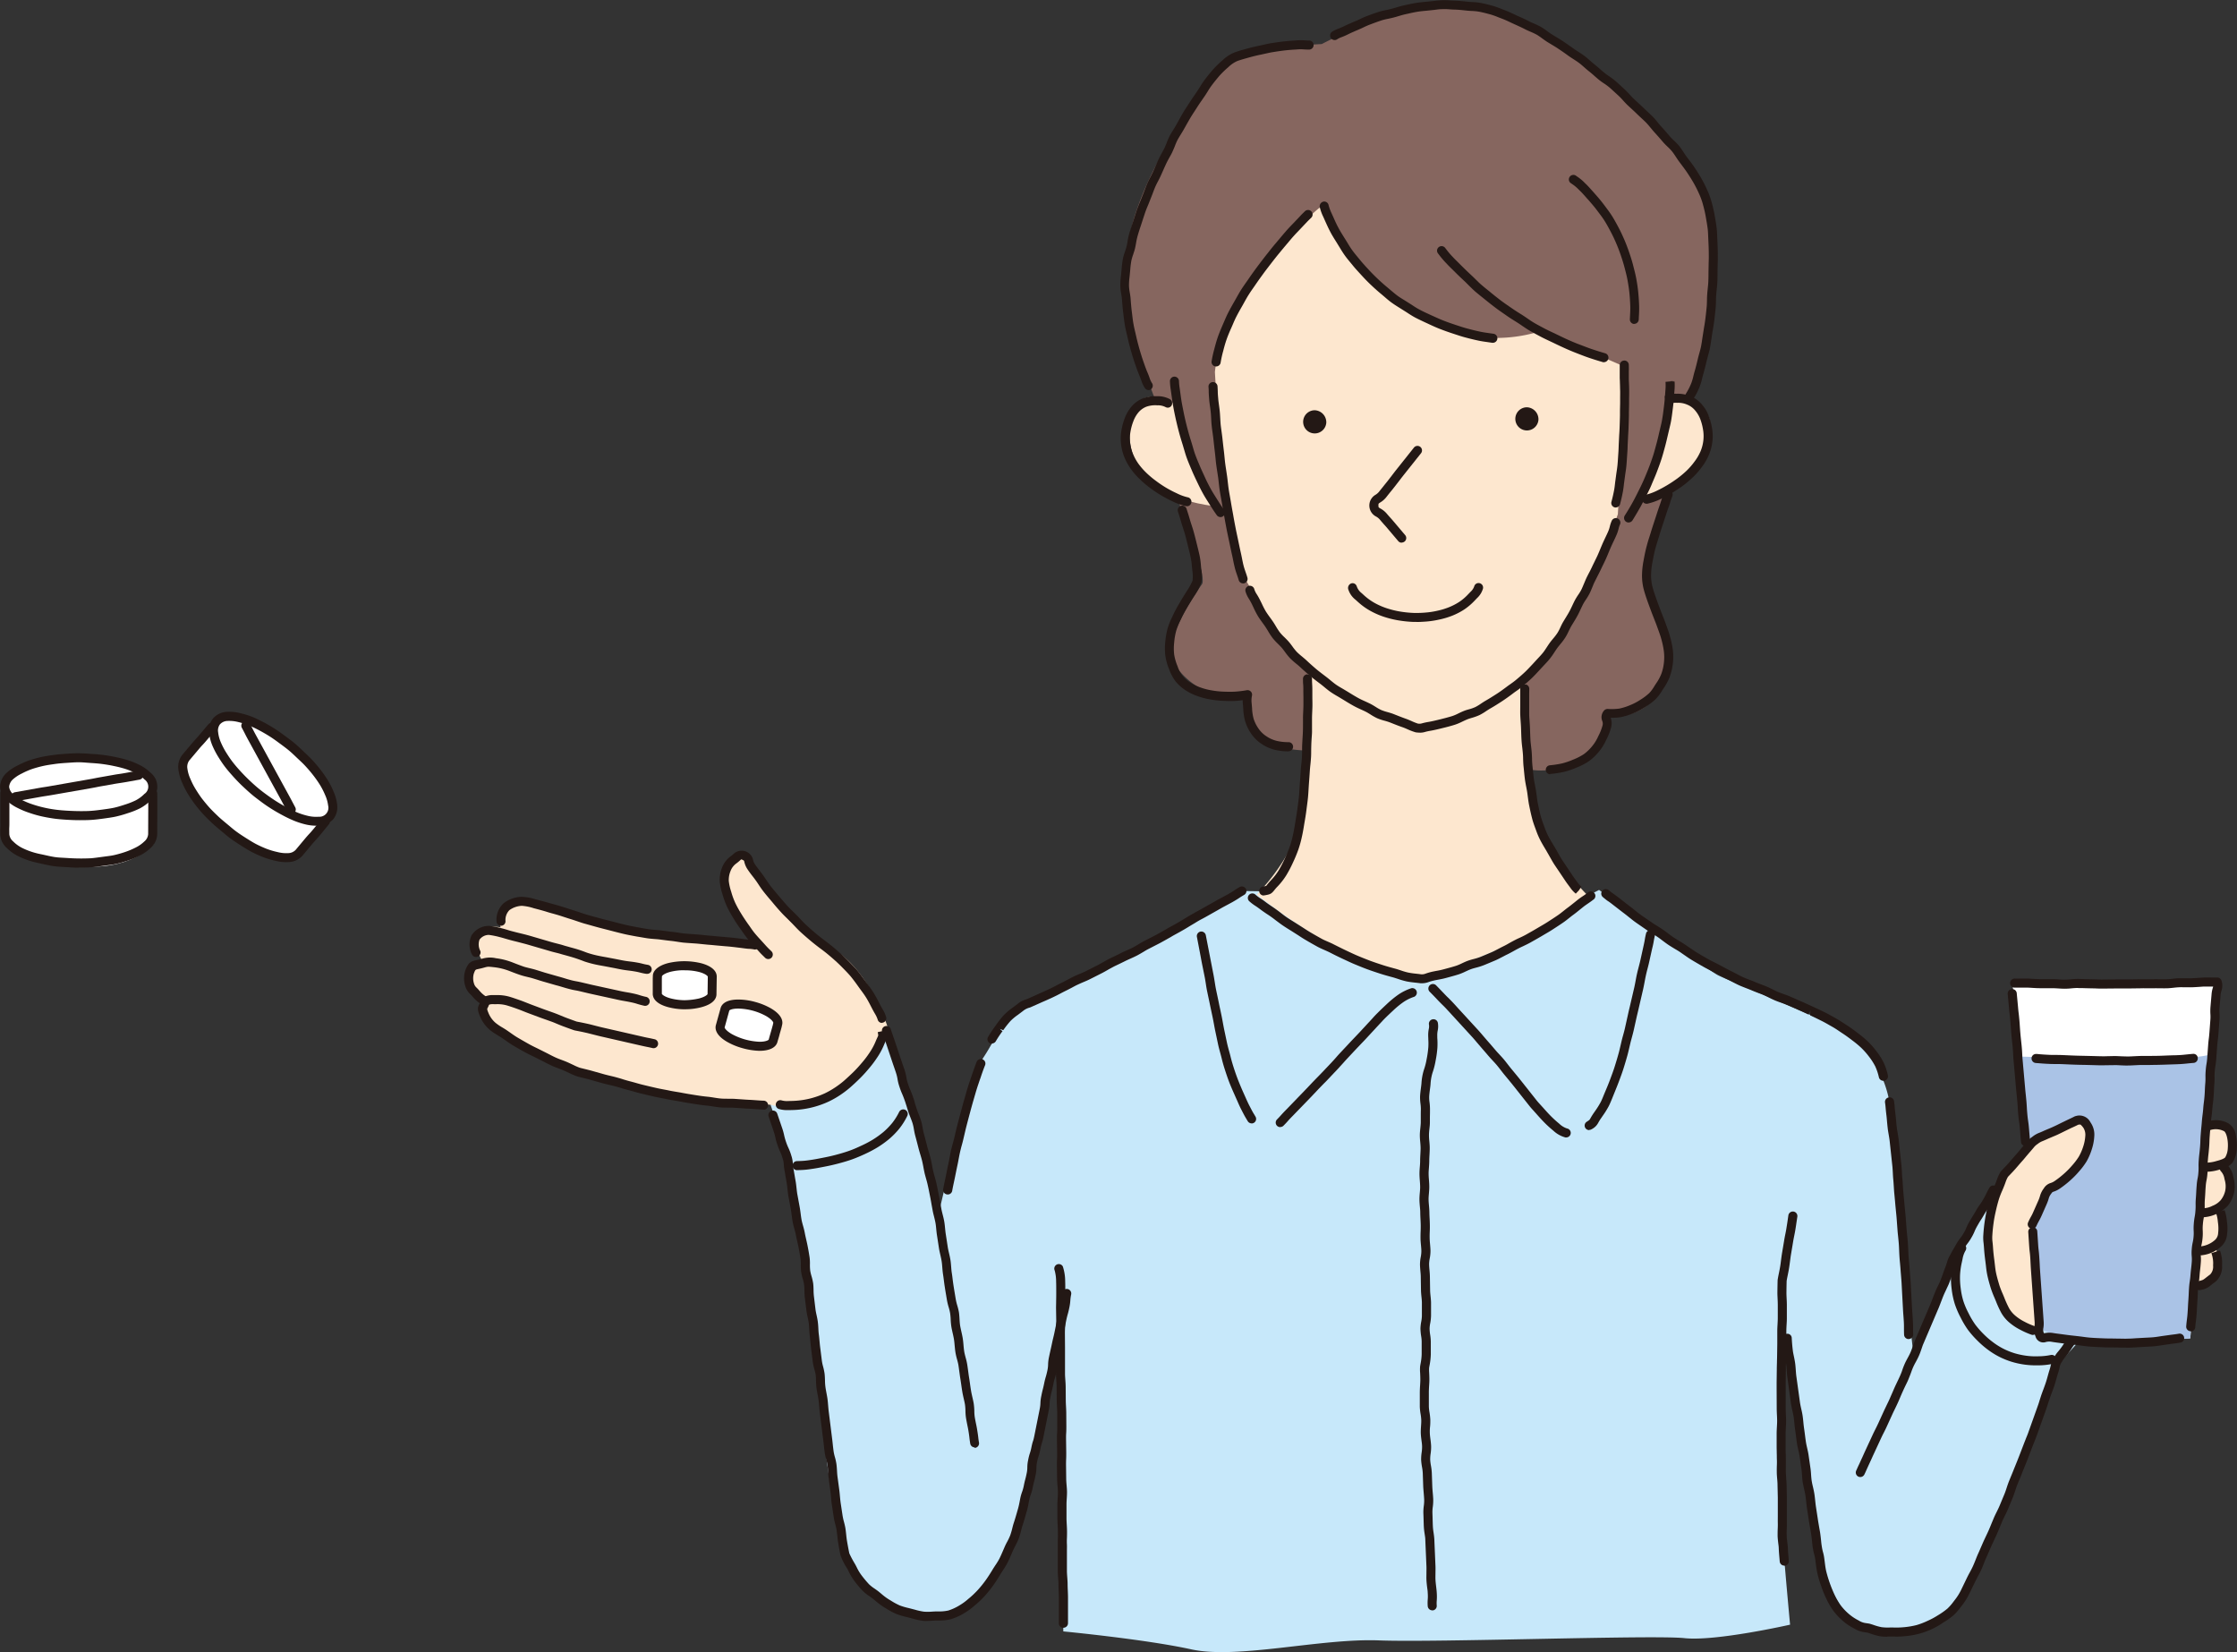 <svg xmlns="http://www.w3.org/2000/svg" width="130.182" height="96.136" viewBox="0 0 130.182 96.136">
  <rect x="0" y="0" width="130.182" height="96.136" fill="#333333" stroke="none"/>
  <g id="treatment_01" transform="translate(-1304.017 -1663.354)">
    <path id="パス_5433" data-name="パス 5433" d="M358.149,310.7l12.083.045-1.752,20.482s-6.653.477-8.829-.368Z" transform="translate(1063 1410)" fill="#fff"/>
    <path id="パス_5434" data-name="パス 5434" d="M358.6,314.833s9.343.359,10.915-.09l-1.033,16.486s-6.923.656-8.829-.369Z" transform="translate(1063 1410)" fill="#aac3e6"/>
    <path id="パス_5435" data-name="パス 5435" d="M285.858,317.641l6.809-4.539s2.778,9.623,3.039,10.6c0,0,1.765-7.648,2.549-8.825s1.177-2.484,3.2-3.53,8.956-4.249,9.152-4.51a27.336,27.336,0,0,1,2.81-1.635l20.006.277.652-.342s6.275,4.642,6.929,4.969,6.145,2.549,7.387,3.268a6.433,6.433,0,0,1,2.68,5.164c.065,2.419,1.307,13.728,1.307,13.728L355,326.19l2.267-3.541,2.186,4.4.4,3.683,1.078.449,1.059.235-1.242,1.373-4.772,12.355s-1.569,3.008-4.445,3.072-3.858-1.437-4.446-4.118-2.157-13.074-2.157-13.074-.327,6.995-.392,8.106.654,8.76.654,8.76-4.314.98-6.146.784-14.38.262-17.78.131-8.237,1.111-10.917.522-7.452-1.045-7.452-1.045V331.158L299.89,342.99s-1.569,3.988-3.334,4.314a6.015,6.015,0,0,1-6.471-3.856c-1.112-3.334-2.223-17.389-2.223-17.389l-.982-5.491Z" transform="translate(1063 1410)" fill="#c7e8fa"/>
    <path id="パス_5436" data-name="パス 5436" d="M309.471,282.088c0,.284,1.849,4.765,1.493,5.263s-2.347,3.414-1.707,4.481a4.351,4.351,0,0,0,4.481,2.063s-1.351,3.342,4.2,3.129l12.3,1.138a4.21,4.21,0,0,0,3.129-.925c1.495-1.209,1-2.2,1-2.2s2.489.355,3.342-1.778-.355-4.837-.782-5.69,1.707-6.544,1.707-6.544,1-4.979,1.138-5.192,1.564-7.255.853-9.958-5.832-7.752-7.255-8.961-4.765-3.414-7.823-3.414-7.61,2.418-7.61,2.418-4.482.214-5.193.782-6.543,7.4-6.188,12.732A25.023,25.023,0,0,0,309.4,279.1Z" transform="translate(1063 1410)" fill="#86665f"/>
    <path id="パス_5437" data-name="パス 5437" d="M292.667,313.1s-1.2-3.826-3.739-4.8-4.537-5.117-4.537-5.117a1.345,1.345,0,0,0-1.159,1.913,9.2,9.2,0,0,0,2.136,3.2l-6.273-.534-7.565-2.047s-1.78,0-1.38,1.6c0,0-1.112-.223-1.245.356a1.743,1.743,0,0,0,.223,1.647s-1.024.089-.668,1.023a4.611,4.611,0,0,0,.668,1.29,1.345,1.345,0,0,0,.489,1.335c.712.712,5.117,2.714,5.117,2.714l7.3,1.735,3.826.223a5.461,5.461,0,0,0,3.116-.178c1.246-.623,3.56-2.981,3.694-4.361" transform="translate(1063 1410)" fill="#fde7cf"/>
    <path id="パス_5438" data-name="パス 5438" d="M317.911,265.4c-.077-.206-5.775,5.358-6.192,9.6,0,0,.487,9.6,1.879,12.246,0,0,2.286,4.018,3.539,5.131,0,0-.061,8.3-.827,9.968a12.133,12.133,0,0,1-2.156,3.061s5.5,4.453,9.463,4.941c0,0,7.862-2.574,9.811-4.871,0,0-2.436-2.435-2.853-4.314s-.81-8.146-.81-8.146a40.844,40.844,0,0,0,3.732-5.492c.766-1.739,1.67-4.244,1.67-4.244s.487-7.723.14-8.7c0,0-3.549-1.531-4.454-2.018a8.643,8.643,0,0,1-4.341.312,12.943,12.943,0,0,1-8.6-7.479" transform="translate(1063 1410)" fill="#fde7cf"/>
    <path id="パス_5439" data-name="パス 5439" d="M309.459,276.908s-1.947-1.3-2.51.433-.174,4.8,4.631,5.453c0,0-2.381-4.371-2.121-5.886" transform="translate(1063 1410)" fill="#fde7cf"/>
    <path id="パス_5440" data-name="パス 5440" d="M338.2,276.648s2.64-.26,2.337,1.9-3.462,3.809-4.068,3.852c0,0,1.861-4.155,1.731-5.756" transform="translate(1063 1410)" fill="#fde7cf"/>
    <path id="パス_5441" data-name="パス 5441" d="M357.265,322.648a5.853,5.853,0,0,1,.443-.92l1.874-2.078s2.318-1.159,2.624-.988.852,1.363.307,1.976-2.283,2.147-2.283,2.147l-.954,2.009.375,6.066a6.423,6.423,0,0,1-1.739-.886,13.332,13.332,0,0,1-1.158-3.986,22.558,22.558,0,0,1,.511-3.34" transform="translate(1063 1410)" fill="#fde7cf"/>
    <path id="パス_5442" data-name="パス 5442" d="M369.293,319.071s.92-.478,1.363.034-.205,1.942-.205,1.942.75,2.045-.272,2.726c0,0,.477,1.465.136,1.84l-.34.375s.375,1.227,0,1.533a13.279,13.279,0,0,1-1.364.852Z" transform="translate(1063 1410)" fill="#fde7cf"/>
    <path id="パス_5443" data-name="パス 5443" d="M279.348,310.227a1.678,1.678,0,0,1,1.827-.654c1.145.272,1.336.627,1.336.627l-.109,1.09a2.6,2.6,0,0,1-1.418.627,5.623,5.623,0,0,1-1.691-.544Z" transform="translate(1063 1410)" fill="#fff"/>
    <path id="パス_5444" data-name="パス 5444" d="M283.111,312.15a1.677,1.677,0,0,1,1.923-.261c1.063.505,1.177.892,1.177.892l-.333,1.044a2.613,2.613,0,0,1-1.518.319,5.629,5.629,0,0,1-1.541-.885Z" transform="translate(1063 1410)" fill="#fff"/>
    <path id="パス_5445" data-name="パス 5445" d="M253.679,295.273l-2.008,2.52s-.2,2.244,2.756,3.976,3.78,1.536,3.78,1.536l1.969-2.284s.827-2.244-1.93-4.134-4.015-1.968-4.567-1.614" transform="translate(1063 1410)" fill="#fff"/>
    <path id="パス_5446" data-name="パス 5446" d="M241.355,299.486c.04-.157-.63-2.2,3.938-2.008s4.528,1.339,4.567,2.008.079,2.992.079,2.992-1.26,1.614-4.528,1.26-4.1-1.653-4.1-1.653Z" transform="translate(1063 1410)" fill="#fff"/>
    <path id="パス_5447" data-name="パス 5447" d="M245.668,301.079c-.306,0-.551-.012-.795-.027s-.488-.034-.721-.067-.49-.079-.717-.13a6.612,6.612,0,0,1-.7-.2,4.766,4.766,0,0,1-.686-.284,2.578,2.578,0,0,1-.643-.438,1.135,1.135,0,0,1-.385-.8,1.151,1.151,0,0,1,.381-.809,2.665,2.665,0,0,1,.65-.432,4.764,4.764,0,0,1,.683-.3,7.236,7.236,0,0,1,.705-.193c.226-.048.467-.084.715-.117.232-.032.473-.053.722-.067l.1-.008a7.91,7.91,0,0,1,1.152,0l.191.015c.245.014.485.034.717.063.251.035.492.074.719.125a7.031,7.031,0,0,1,.712.181,4.707,4.707,0,0,1,.69.284,2.5,2.5,0,0,1,.634.455,1.025,1.025,0,0,1-.009,1.6,2.6,2.6,0,0,1-.629.464,4.643,4.643,0,0,1-.694.275,7.127,7.127,0,0,1-.7.2c-.223.048-.459.08-.7.113s-.487.065-.735.081c-.211.014-.43.015-.652.015m-.072-3.369c-.2,0-.393.014-.583.027l-.106.007c-.238.015-.465.033-.685.064s-.46.064-.674.111a6.6,6.6,0,0,0-.652.178,4.292,4.292,0,0,0-.608.264,2.226,2.226,0,0,0-.519.339.66.66,0,0,0-.225.434.641.641,0,0,0,.229.426,2.1,2.1,0,0,0,.514.342,4.233,4.233,0,0,0,.609.253,6.421,6.421,0,0,0,.652.185,6.837,6.837,0,0,0,.674.123c.222.031.449.049.684.063s.507.025.751.026.434,0,.628-.014c.236-.015.463-.046.685-.075.242-.033.466-.063.674-.107.231-.051.448-.121.65-.187a4.386,4.386,0,0,0,.617-.244,2.016,2.016,0,0,0,.5-.37.51.51,0,0,0,.008-.847,1.949,1.949,0,0,0-.505-.361,4.105,4.105,0,0,0-.613-.252,6.585,6.585,0,0,0-.658-.166c-.215-.048-.442-.085-.677-.117-.219-.029-.447-.046-.681-.061l-.2-.015c-.16-.012-.323-.026-.489-.026" transform="translate(1063 1410)" fill="#231815"/>
    <path id="パス_5448" data-name="パス 5448" d="M245.6,303.842c-.247,0-.488-.016-.725-.032l-.184-.011c-.184-.01-.364-.019-.539-.045-.191-.025-.376-.066-.556-.106l-.258-.057c-.213-.047-.416-.092-.6-.152a4.73,4.73,0,0,1-.694-.283,2.533,2.533,0,0,1-.629-.458,1.123,1.123,0,0,1-.385-.8c0-.2,0-.306.006-.408s0-.2,0-.39v-1.6a.264.264,0,1,1,.528,0l0,1.6c0,.2,0,.3-.006.4s0,.2,0,.394a.627.627,0,0,0,.228.423,2.026,2.026,0,0,0,.5.366,4.177,4.177,0,0,0,.615.249c.171.055.357.1.553.138l.259.057c.165.037.336.075.513.1s.327.031.495.04l.191.011a11.545,11.545,0,0,0,1.379.017c.168-.012.334-.035.5-.058l.379-.05c.168-.022.331-.041.486-.076a6.457,6.457,0,0,0,.654-.186,4.552,4.552,0,0,0,.609-.258,2.023,2.023,0,0,0,.5-.353.61.61,0,0,0,.22-.42l.007-1.581-.005-.79a.263.263,0,1,1,.527,0l.005.79-.007,1.581a1.115,1.115,0,0,1-.375.793,2.563,2.563,0,0,1-.634.449,4.859,4.859,0,0,1-.686.289c-.219.072-.453.145-.706.2-.17.036-.349.06-.532.082l-.372.05c-.174.024-.352.049-.534.061-.238.015-.479.016-.724.016" transform="translate(1063 1410)" fill="#231815"/>
    <path id="パス_5449" data-name="パス 5449" d="M241.935,299.975a.263.263,0,0,1-.045-.523l1.425-.254c.172-.03.263-.043.349-.056s.181-.028.368-.062l2.14-.374c.177-.03.264-.047.352-.065s.182-.036.364-.068l.717-.127c.179-.032.271-.045.361-.058s.18-.026.36-.059l.718-.129a.263.263,0,1,1,.09.519l-.718.13c-.186.033-.279.046-.373.061s-.175.025-.348.055l-.717.127c-.176.03-.263.048-.351.066s-.181.036-.364.068l-2.14.374c-.192.034-.283.048-.38.063s-.172.026-.337.054l-1.426.254a.236.236,0,0,1-.045,0" transform="translate(1063 1410)" fill="#231815"/>
    <path id="パス_5450" data-name="パス 5450" d="M259.414,301.4a2.683,2.683,0,0,1-.586-.067,4.734,4.734,0,0,1-.709-.226,7.248,7.248,0,0,1-.665-.319c-.2-.106-.414-.228-.627-.361s-.4-.261-.6-.41-.381-.283-.57-.443-.364-.323-.535-.484-.35-.347-.507-.521-.327-.366-.468-.549c-.157-.2-.291-.407-.413-.6a4.988,4.988,0,0,1-.347-.659,2.617,2.617,0,0,1-.2-.751,1.113,1.113,0,0,1,.228-.851h0a1.13,1.13,0,0,1,.794-.384,2.6,2.6,0,0,1,.776.073,4.949,4.949,0,0,1,.712.218c.216.087.436.2.666.317.205.107.414.23.627.365.2.124.393.266.593.413l.081.059c.163.121.33.243.493.379s.316.283.466.425l.17.161c.145.137.288.271.415.413.169.183.325.368.466.551a6.771,6.771,0,0,1,.417.6,4.7,4.7,0,0,1,.336.663,2.615,2.615,0,0,1,.21.753,1.134,1.134,0,0,1-.227.858,1.122,1.122,0,0,1-.8.37c-.062.005-.127.008-.192.008m-5.6-5.9h0a.6.6,0,0,0-.106.464,2.012,2.012,0,0,0,.165.6,4.235,4.235,0,0,0,.308.586c.112.178.236.368.382.556.132.171.281.343.44.517s.311.33.481.493.331.311.512.464.362.289.543.421.379.269.567.387.4.241.59.341a6.538,6.538,0,0,0,.614.3,4.2,4.2,0,0,0,.631.2,2.039,2.039,0,0,0,.619.048.522.522,0,0,0,.548-.654,2.073,2.073,0,0,0-.17-.6,4.424,4.424,0,0,0-.3-.591,6.544,6.544,0,0,0-.387-.555c-.132-.172-.279-.345-.439-.519-.119-.134-.251-.257-.386-.384l-.174-.164c-.14-.135-.284-.272-.439-.4s-.313-.244-.468-.359l-.081-.059c-.189-.14-.374-.274-.561-.392s-.4-.242-.591-.343a6.659,6.659,0,0,0-.616-.294,4.577,4.577,0,0,0-.634-.2,2.144,2.144,0,0,0-.615-.06.605.605,0,0,0-.435.2" transform="translate(1063 1410)" fill="#231815"/>
    <path id="パス_5451" data-name="パス 5451" d="M257.676,303.523a2.788,2.788,0,0,1-.628-.08,4.9,4.9,0,0,1-.711-.212c-.214-.084-.437-.185-.666-.3-.207-.11-.412-.238-.623-.372s-.4-.258-.6-.4c-.148-.108-.291-.23-.437-.353l-.239-.2c-.149-.125-.294-.247-.431-.376-.18-.172-.352-.34-.511-.512-.17-.188-.323-.376-.464-.558a7.168,7.168,0,0,1-.414-.61,4.774,4.774,0,0,1-.337-.662,2.6,2.6,0,0,1-.215-.751,1.143,1.143,0,0,1,.225-.86l.506-.6c.131-.156.2-.231.267-.306s.13-.144.255-.292l.508-.6a.264.264,0,0,1,.4.338l-.51.605c-.131.155-.2.23-.267.3s-.13.144-.255.292l-.505.6a.632.632,0,0,0-.1.474,2.071,2.071,0,0,0,.176.594,4.217,4.217,0,0,0,.3.589c.112.18.235.373.381.565.133.17.279.348.438.525.149.162.314.322.484.485.128.121.266.237.407.355l.241.2c.136.115.269.229.408.331.19.14.383.265.571.384s.393.248.586.35a6.675,6.675,0,0,0,.615.279,4.486,4.486,0,0,0,.636.188,2.042,2.042,0,0,0,.616.063.621.621,0,0,0,.441-.191l.51-.611c.133-.158.2-.234.273-.312s.131-.142.254-.29.186-.224.245-.3.126-.16.257-.316a.263.263,0,0,1,.4.338c-.126.15-.186.228-.247.3s-.126.158-.255.312-.2.233-.269.308-.132.143-.258.294l-.511.611a1.122,1.122,0,0,1-.8.377q-.072.006-.15.006" transform="translate(1063 1410)" fill="#231815"/>
    <path id="パス_5452" data-name="パス 5452" d="M257.966,300.717a.262.262,0,0,1-.231-.138l-.184-.344c-.047-.089-.092-.176-.189-.353l-1.9-3.472c-.1-.184-.146-.274-.193-.368s-.088-.171-.178-.338a.263.263,0,0,1,.463-.25c.094.172.14.262.184.349s.09.177.187.354l1.9,3.473c.1.181.145.27.193.36l.179.337a.264.264,0,0,1-.1.358.271.271,0,0,1-.126.032" transform="translate(1063 1410)" fill="#231815"/>
    <path id="パス_5453" data-name="パス 5453" d="M368.506,330.815h-.021a.264.264,0,0,1-.242-.283c.016-.2.028-.291.04-.387s.024-.181.037-.361.02-.283.024-.38.009-.188.022-.37.018-.28.022-.374.007-.19.02-.375.03-.291.044-.387.027-.178.04-.357.027-.285.037-.377.022-.182.036-.367a2.009,2.009,0,0,0,0-.335,2.234,2.234,0,0,1,0-.414,2.682,2.682,0,0,1,.058-.407,2.273,2.273,0,0,0,.049-.335,2.35,2.35,0,0,0,.005-.339,3,3,0,0,1,.008-.409,3.456,3.456,0,0,1,.05-.393,2.778,2.778,0,0,0,.044-.346,3.282,3.282,0,0,0,.012-.35,3.738,3.738,0,0,1,.014-.4c.013-.178.018-.27.022-.359s.01-.192.026-.386a3.182,3.182,0,0,1,.053-.4,2.318,2.318,0,0,0,.046-.342,3.041,3.041,0,0,0,.01-.344,3.713,3.713,0,0,1,.013-.4c.014-.19.026-.285.037-.38s.02-.179.035-.36.017-.265.02-.352.006-.2.022-.394.023-.286.033-.383.019-.179.032-.355c.016-.193.028-.287.04-.383s.024-.178.038-.356c.014-.193.027-.288.039-.384s.023-.176.037-.351.017-.271.021-.362.008-.192.023-.382a3.341,3.341,0,0,0,.012-.353,3.853,3.853,0,0,1,.013-.39,3.935,3.935,0,0,1,.047-.392,3.425,3.425,0,0,0,.042-.348l.054-.743c.014-.188.026-.284.038-.378s.022-.18.036-.363l.056-.742a2.292,2.292,0,0,0,0-.34,3.121,3.121,0,0,1,.005-.4l.064-.74a1.658,1.658,0,0,1,.07-.366.765.765,0,0,0,.023-.083c-.044,0-.089,0-.137,0-.106,0-.227,0-.344,0s-.22.012-.331.02c-.138.009-.275.019-.414.023s-.273,0-.41,0c-.111,0-.226-.005-.339,0s-.226.016-.339.029c-.134.014-.268.029-.4.031s-.252,0-.379,0-.242-.007-.361,0l-.366,0c-.125,0-.249-.006-.372,0l-.737.01-.74,0-.742.007c-.148,0-.284,0-.424-.009-.249-.007-.491-.008-.726-.018-.114,0-.254,0-.335-.008-.117,0-.232.01-.346.02a3.752,3.752,0,0,1-.384.023c-.138,0-.272-.009-.4-.017-.114-.007-.225-.013-.334-.014l-.735,0c-.156,0-.3-.01-.438-.019-.107-.007-.207-.013-.3-.014-.233,0-.322,0-.4,0s-.149,0-.338,0a.264.264,0,0,1,.007-.527h.007c.177.006.239,0,.315,0s.174,0,.418,0c.1,0,.206.008.323.015s.264.016.413.018l.732,0c.116,0,.237.008.36.015a3.133,3.133,0,0,0,.388.015c.105,0,.211-.01.32-.019.13-.012.25-.021.4-.024.114,0,.228.006.345.01.235.009.478.011.722.018.134,0,.277.014.407.007l.741-.006.739,0,.733-.009c.13,0,.258,0,.387,0s.234.005.352,0,.252,0,.377,0,.237,0,.361,0a3.229,3.229,0,0,0,.352-.028c.128-.014.257-.028.386-.031l.36,0c.129,0,.256.008.385,0s.262-.013.393-.022.232-.016.348-.021.244,0,.364,0,.239,0,.361,0h.01a.262.262,0,0,1,.255.2.914.914,0,0,1-.007.568,1,1,0,0,0-.051.255c-.014.194-.023.288-.033.384l-.03.355a2.273,2.273,0,0,0,0,.336,2.584,2.584,0,0,1-.005.408l-.056.742c-.014.194-.026.289-.038.387s-.022.178-.036.354l-.054.743a3.648,3.648,0,0,1-.047.392c-.014.087-.028.173-.042.348s-.011.258-.01.344a3.613,3.613,0,0,1-.015.4c-.014.18-.018.27-.021.361s-.008.192-.023.381-.027.284-.039.378-.023.179-.037.358-.027.288-.04.383-.024.178-.037.356-.024.276-.033.368-.019.183-.033.37-.018.277-.021.37-.006.19-.021.375-.026.286-.037.381-.02.18-.035.36a2.96,2.96,0,0,0-.011.349,3.759,3.759,0,0,1-.011.394,3.175,3.175,0,0,1-.054.4,2.6,2.6,0,0,0-.046.339c-.015.187-.019.278-.024.372s-.01.187-.024.372-.013.263-.012.35a3.935,3.935,0,0,1-.013.4,3.5,3.5,0,0,1-.051.4,3.2,3.2,0,0,0-.044.342,2.537,2.537,0,0,0-.007.347,2.8,2.8,0,0,1-.006.4,2.887,2.887,0,0,1-.058.4,2.076,2.076,0,0,0-.049.337,1.811,1.811,0,0,0,0,.335,2.235,2.235,0,0,1,0,.414c-.015.2-.026.291-.037.388s-.022.178-.035.356c-.015.2-.03.3-.044.4s-.027.175-.04.349-.016.265-.02.354-.007.2-.022.395c-.013.174-.017.266-.022.354s-.009.2-.024.4-.028.291-.04.387-.024.18-.037.361a.264.264,0,0,1-.263.243" transform="translate(1063 1410)" fill="#231815"/>
    <path id="パス_5454" data-name="パス 5454" d="M364.738,331.77c-.135,0-.269,0-.4-.006l-.388-.006c-.191,0-.381,0-.565-.01l-.172-.008c-.2-.009-.392-.017-.579-.032-.164-.012-.325-.034-.48-.055-.09-.012-.177-.024-.262-.033l-.086-.009c-.235-.027-.455-.051-.657-.079l-.3-.039c-.162-.022-.31-.04-.441-.063a.787.787,0,0,0-.328.012.467.467,0,0,1-.607-.326.958.958,0,0,1-.064-.563,1.176,1.176,0,0,0,.014-.269l-.212-2.995c-.013-.189-.018-.285-.023-.379s-.008-.185-.02-.369-.023-.27-.034-.36-.021-.192-.034-.385l-.049-.748a.263.263,0,0,1,.245-.28.251.251,0,0,1,.28.245l.05.748c.012.181.022.271.033.361s.021.192.034.384.018.285.023.379.007.185.02.368l.212,3a1.6,1.6,0,0,1-.018.379.457.457,0,0,0,.036.3h0l.014,0a1.349,1.349,0,0,1,.518-.013c.124.021.264.039.418.058l.305.041c.2.028.413.051.643.076l.086.01c.089.01.181.022.274.034.146.021.3.04.451.052.183.015.369.023.56.031l.174.007c.178.009.36.01.546.011l.394.007c.175,0,.349.01.529,0,.156,0,.314-.014.474-.025l.55-.03c.148-.007.3-.013.445-.027s.3-.039.458-.064l.539-.075c.153-.019.307-.037.46-.064a.263.263,0,1,1,.094.517c-.163.03-.327.05-.491.069l-.52.074c-.164.025-.326.05-.488.067s-.318.023-.474.029l-.538.031c-.168.01-.335.021-.5.025h-.149" transform="translate(1063 1410)" fill="#231815"/>
    <path id="パス_5455" data-name="パス 5455" d="M358.893,320.042a.264.264,0,0,1-.263-.241l-.066-.787c-.017-.192-.03-.286-.045-.381s-.029-.2-.048-.4-.022-.3-.028-.4-.011-.194-.029-.39-.027-.289-.037-.384-.021-.2-.039-.4L358.2,315.1c-.019-.2-.023-.3-.028-.407s-.008-.189-.025-.377-.027-.281-.038-.375-.024-.2-.041-.406-.024-.3-.03-.394-.013-.193-.03-.384-.027-.287-.039-.383-.023-.2-.041-.4l-.072-.782a.263.263,0,1,1,.525-.045l.073.78c.016.191.027.287.039.382s.023.2.041.4.023.3.03.4.013.192.029.383.029.294.039.393.023.2.04.388.022.3.027.4.008.191.026.384l.139,1.559c.016.195.027.291.037.388s.021.2.039.394.023.306.029.408.011.191.028.38.03.279.043.372.031.2.049.412l.067.788a.265.265,0,0,1-.241.285h-.022" transform="translate(1063 1410)" fill="#231815"/>
    <path id="パス_5456" data-name="パス 5456" d="M364.808,315.355c-.136,0-.27-.006-.4-.013s-.256-.014-.368-.01-.215,0-.322.005c-.141,0-.283.005-.421.005-.164,0-.327-.007-.485-.012l-.546-.014c-.171,0-.336-.006-.495-.011-.187-.006-.364-.014-.531-.022l-.231-.01c-.288-.01-.546,0-.762-.014-.273-.011-.482-.029-.614-.041-.062,0-.105-.009-.126-.009a.268.268,0,0,1-.264-.257.258.258,0,0,1,.241-.269,1.173,1.173,0,0,1,.193.011c.128.011.33.027.6.039.213.011.466,0,.757.013l.235.01c.165.008.34.016.525.022.156.006.319.009.487.012l.554.013c.154.005.313.01.475.012.138.005.265,0,.4-.005.118,0,.235-.005.359-.006s.244.006.368.012.285.009.393.012c.131,0,.263-.008.4-.015.119-.006.239-.012.36-.015l.29,0c.156,0,.313,0,.472-.006l.112,0c.214,0,.429-.01.647-.02l.337-.012c.141,0,.282-.007.424-.014s.262-.022.395-.035.245-.026.368-.034a.251.251,0,0,1,.281.246.264.264,0,0,1-.245.28c-.118.008-.234.02-.35.032-.141.015-.281.028-.422.036s-.291.012-.435.017l-.332.011c-.22.009-.438.014-.657.019l-.109,0c-.161.005-.322.006-.484.007l-.283,0c-.114,0-.228.008-.342.013-.148.008-.3.016-.439.016" transform="translate(1063 1410)" fill="#231815"/>
    <path id="パス_5457" data-name="パス 5457" d="M318.2,277.954a.674.674,0,1,1-.671-.728.7.7,0,0,1,.671.728" transform="translate(1063 1410)" fill="#231815"/>
    <path id="パス_5458" data-name="パス 5458" d="M330.547,277.782a.674.674,0,1,1-.671-.729.7.7,0,0,1,.671.729" transform="translate(1063 1410)" fill="#231815"/>
    <path id="パス_5459" data-name="パス 5459" d="M323.64,295.986a1.885,1.885,0,0,1-.238-.019,3.384,3.384,0,0,1-.473-.178c-.1-.044-.2-.088-.3-.122-.229-.08-.451-.167-.67-.255a3.375,3.375,0,0,0-.366-.12,3.173,3.173,0,0,1-.426-.143,3.349,3.349,0,0,1-.4-.224c-.091-.056-.181-.113-.273-.159s-.179-.085-.267-.125c-.148-.067-.292-.134-.431-.211-.216-.119-.422-.246-.625-.371l-.281-.169c-.145-.083-.286-.166-.419-.257s-.257-.193-.378-.293c-.076-.064-.152-.126-.23-.186l-.1-.075c-.177-.134-.349-.265-.512-.4-.2-.171-.395-.344-.578-.515-.076-.071-.157-.138-.236-.2a4.549,4.549,0,0,1-.346-.31,3.618,3.618,0,0,1-.3-.372c-.06-.082-.119-.162-.183-.236s-.152-.161-.229-.237a3.42,3.42,0,0,1-.3-.326,4.153,4.153,0,0,1-.274-.418c-.049-.081-.1-.161-.147-.235s-.111-.156-.164-.231c-.1-.14-.2-.273-.278-.406a5.108,5.108,0,0,1-.26-.506l-.09-.187c-.086-.169-.136-.249-.174-.31a1.629,1.629,0,0,1-.187-.4.264.264,0,0,1,.5-.174,1.1,1.1,0,0,0,.135.294,3.728,3.728,0,0,1,.2.351c.033.064.065.131.1.2a5.027,5.027,0,0,0,.235.458c.073.12.16.24.252.367.057.078.115.158.172.242s.111.172.165.263a3.737,3.737,0,0,0,.239.365,2.7,2.7,0,0,0,.255.272c.088.086.176.173.259.268s.141.177.21.27a3.035,3.035,0,0,0,.255.318,3.665,3.665,0,0,0,.305.27c.086.073.174.145.258.223.177.166.362.332.558.5.156.131.322.256.49.384l.1.076c.084.064.166.131.249.2.109.09.22.182.34.265s.253.159.387.236c.084.05.168.1.252.151.236.145.434.268.643.383.128.071.26.131.4.193.093.043.187.086.281.132s.213.118.318.183a2.73,2.73,0,0,0,.338.19,2.854,2.854,0,0,0,.356.118c.12.034.242.069.36.115.269.107.482.191.7.269.113.039.226.088.339.137a3.225,3.225,0,0,0,.371.148.521.521,0,0,0,.262-.019,3.587,3.587,0,0,1,.354-.076c.2-.033.434-.09.7-.155.213-.053.449-.112.7-.191a2.6,2.6,0,0,0,.341-.147c.1-.049.208-.1.317-.144s.2-.071.311-.1a2.422,2.422,0,0,0,.371-.133,2.956,2.956,0,0,0,.327-.2c.093-.062.187-.123.286-.18.2-.114.4-.242.611-.377s.387-.266.583-.412q.106-.08.216-.156c.121-.086.244-.173.36-.273.181-.152.363-.307.54-.478.135-.132.264-.273.4-.416l.275-.3c.106-.111.212-.224.312-.345.085-.1.16-.221.237-.337.057-.087.114-.175.176-.26s.129-.168.2-.251a3.308,3.308,0,0,0,.247-.325,2.534,2.534,0,0,0,.164-.311c.051-.107.1-.217.165-.324.049-.083.1-.167.152-.251.073-.12.148-.241.217-.37.06-.111.115-.227.17-.344s.094-.2.146-.3a3.753,3.753,0,0,1,.2-.326,2.765,2.765,0,0,0,.181-.3c.055-.111.1-.227.149-.341s.091-.222.142-.329.105-.212.159-.314.117-.226.169-.338.107-.222.159-.33.111-.223.16-.332c.057-.128.11-.254.16-.376.043-.105.084-.2.126-.3.057-.128.113-.247.167-.36s.1-.21.14-.3a1.752,1.752,0,0,0,.121-.346,1.879,1.879,0,0,1,.113-.336.263.263,0,0,1,.486.2,1.37,1.37,0,0,0-.086.257,2.28,2.28,0,0,1-.15.432c-.044.1-.094.206-.149.32s-.105.224-.161.348c-.039.091-.079.186-.12.286-.052.127-.107.26-.167.393-.053.115-.108.23-.166.347s-.1.211-.154.32-.118.238-.18.358c-.051.1-.1.2-.151.3s-.088.2-.13.3c-.052.126-.1.252-.164.373a3.3,3.3,0,0,1-.213.357,3.036,3.036,0,0,0-.169.276c-.049.1-.094.192-.138.287-.06.127-.118.252-.184.373s-.153.267-.231.394c-.049.08-.1.16-.144.239-.055.1-.1.193-.146.287a3.228,3.228,0,0,1-.2.371,4,4,0,0,1-.282.373c-.061.076-.123.15-.178.226s-.11.16-.162.24a4.46,4.46,0,0,1-.27.38c-.107.133-.223.255-.337.375l-.27.291c-.139.151-.276.3-.418.437-.184.179-.375.342-.564.5-.128.109-.262.206-.4.3-.07.049-.138.1-.2.148-.207.155-.41.3-.614.433s-.427.274-.638.394c-.089.05-.173.106-.256.16a3.278,3.278,0,0,1-.389.233,3.117,3.117,0,0,1-.447.162c-.092.028-.182.054-.267.089s-.193.085-.284.128a3.174,3.174,0,0,1-.41.175c-.259.083-.506.146-.729.2-.28.07-.528.128-.739.164a2.6,2.6,0,0,0-.3.066.979.979,0,0,1-.271.041" transform="translate(1063 1410)" fill="#231815"/>
    <path id="パス_5460" data-name="パス 5460" d="M310.072,282.806a.376.376,0,0,1-.046,0,3.621,3.621,0,0,1-.749-.267,7.194,7.194,0,0,1-.684-.359,7.628,7.628,0,0,1-.638-.427,5.8,5.8,0,0,1-.593-.5,4.38,4.38,0,0,1-.519-.59,3.459,3.459,0,0,1-.388-.694,2.831,2.831,0,0,1-.2-.786,2.677,2.677,0,0,1,.029-.812,3.59,3.59,0,0,1,.2-.716,2.267,2.267,0,0,1,.4-.665,1.715,1.715,0,0,1,.66-.464,1.931,1.931,0,0,1,.779-.116,1.485,1.485,0,0,1,.735.15.279.279,0,0,1,.156.351.253.253,0,0,1-.33.147l-.03-.013a.967.967,0,0,0-.488-.106,1.573,1.573,0,0,0-.632.079,1.184,1.184,0,0,0-.457.322,1.76,1.76,0,0,0-.3.514,3.093,3.093,0,0,0-.17.612,2.206,2.206,0,0,0-.024.657,2.314,2.314,0,0,0,.167.64,2.967,2.967,0,0,0,.329.591,4.049,4.049,0,0,0,.46.522,5.482,5.482,0,0,0,.54.453,6.8,6.8,0,0,0,.592.4,6.535,6.535,0,0,0,.634.331,2.843,2.843,0,0,0,.623.229.263.263,0,0,1-.046.523" transform="translate(1063 1410)" fill="#231815"/>
    <path id="パス_5461" data-name="パス 5461" d="M336.841,282.665a.263.263,0,0,1-.048-.522,3.182,3.182,0,0,0,.625-.224,7.589,7.589,0,0,0,1.222-.733,5.6,5.6,0,0,0,.539-.453,4.017,4.017,0,0,0,.454-.525,2.861,2.861,0,0,0,.342-.582,2.3,2.3,0,0,0,.168-.639,2.246,2.246,0,0,0-.022-.659,3.066,3.066,0,0,0-.167-.614,1.743,1.743,0,0,0-.315-.506,1.136,1.136,0,0,0-.453-.315,1.271,1.271,0,0,0-.567-.1.981.981,0,0,0-.522.1l-.16-.22-.044-.267a1.372,1.372,0,0,1,.69-.14,1.907,1.907,0,0,1,.793.136,1.65,1.65,0,0,1,.657.457,2.217,2.217,0,0,1,.409.655,3.614,3.614,0,0,1,.2.72,2.735,2.735,0,0,1,.027.812,2.8,2.8,0,0,1-.206.785,3.387,3.387,0,0,1-.4.689,4.617,4.617,0,0,1-.513.591,6.408,6.408,0,0,1-.59.5,8.25,8.25,0,0,1-1.321.791,3.683,3.683,0,0,1-.746.26.253.253,0,0,1-.048.005m1.1-5.992h0Z" transform="translate(1063 1410)" fill="#231815"/>
    <path id="パス_5462" data-name="パス 5462" d="M322.587,284.932a.26.26,0,0,1-.2-.093l-.536-.634c-.135-.159-.2-.236-.272-.314s-.138-.155-.27-.312a.787.787,0,0,0-.225-.176.721.721,0,0,1-.028-1.253.821.821,0,0,0,.216-.185c.13-.167.2-.247.263-.329s.126-.155.249-.311l.241-.313c.065-.085.127-.168.259-.335L323.3,279.4a.263.263,0,0,1,.414.326L322.7,281c-.129.163-.189.244-.253.327l-.247.32c-.125.16-.191.241-.255.319s-.129.158-.256.321a1.285,1.285,0,0,1-.343.3c-.113.073-.113.073-.111.181s0,.108.119.177a1.3,1.3,0,0,1,.359.289c.13.153.2.229.264.3s.139.16.278.324l.534.631a.263.263,0,0,1-.2.435" transform="translate(1063 1410)" fill="#231815"/>
    <path id="パス_5463" data-name="パス 5463" d="M323.438,289.542l-.174,0a6.833,6.833,0,0,1-.86-.089,5.6,5.6,0,0,1-.844-.207,4.6,4.6,0,0,1-.8-.35,3.822,3.822,0,0,1-.718-.518l-.137-.124a1.226,1.226,0,0,1-.411-.566.284.284,0,0,1,.12-.37.248.248,0,0,1,.341.111l.017.038a.83.83,0,0,0,.287.4l.141.129a3.334,3.334,0,0,0,.618.445,4.025,4.025,0,0,0,.711.309,5.218,5.218,0,0,0,.765.188,6.292,6.292,0,0,0,.794.081,5.907,5.907,0,0,0,.705-.023,4.57,4.57,0,0,0,.686-.107,4.2,4.2,0,0,0,.656-.2,3.492,3.492,0,0,0,.6-.31,2.886,2.886,0,0,0,.511-.435l.149-.154a.769.769,0,0,0,.226-.351.26.26,0,0,1,.348-.135.263.263,0,0,1,.134.347,1.2,1.2,0,0,1-.332.508l-.142.149a3.517,3.517,0,0,1-.6.51,3.99,3.99,0,0,1-.692.359,4.655,4.655,0,0,1-.739.223,5.452,5.452,0,0,1-.762.119c-.187.014-.384.027-.591.027" transform="translate(1063 1410)" fill="#231815"/>
    <path id="パス_5464" data-name="パス 5464" d="M313.357,287.3a.264.264,0,0,1-.253-.189c-.028-.1-.06-.193-.094-.29-.049-.144-.1-.29-.136-.44s-.065-.28-.093-.424c-.021-.107-.042-.215-.068-.322-.045-.2-.087-.4-.13-.607l-.075-.353c-.038-.179-.076-.357-.111-.538-.048-.25-.094-.5-.139-.751l-.03-.168c-.035-.194-.07-.389-.1-.582l-.056-.315c-.026-.145-.053-.289-.074-.432s-.037-.284-.053-.425c-.012-.111-.024-.221-.039-.33l-.048-.316c-.022-.147-.045-.291-.064-.435s-.032-.275-.044-.411c-.012-.115-.023-.229-.038-.341-.031-.261-.058-.512-.084-.755-.014-.122-.032-.242-.047-.359-.02-.133-.037-.263-.05-.389-.016-.151-.024-.3-.03-.435-.006-.111-.012-.217-.022-.319-.013-.143-.031-.277-.049-.4s-.034-.242-.043-.351c-.023-.288-.026-.372-.029-.469,0-.066,0-.137-.013-.288a.263.263,0,0,1,.246-.279h.017a.264.264,0,0,1,.263.247c.01.159.012.236.014.3,0,.092.005.171.028.442.008.1.023.2.039.321.018.132.038.274.052.426.01.109.016.222.023.34s.014.268.027.409c.013.12.031.243.048.37s.034.247.049.375c.026.242.054.491.085.749.015.115.026.233.038.352s.025.262.043.4.04.28.062.422l.048.324c.016.114.029.229.041.344.016.135.031.27.051.406s.046.276.071.415l.057.325q.047.287.1.572l.031.17c.043.249.089.5.137.744.034.177.071.353.109.528l.074.354c.042.2.084.4.129.6.026.113.049.227.071.341.027.132.052.264.085.393s.081.272.126.4c.035.1.071.207.1.31a.263.263,0,0,1-.179.327.271.271,0,0,1-.074.011" transform="translate(1063 1410)" fill="#231815"/>
    <path id="パス_5465" data-name="パス 5465" d="M335.049,282.886a.264.264,0,0,1-.255-.332c.058-.212.112-.443.158-.691.026-.142.042-.29.059-.443l.074-.55c.023-.144.045-.292.06-.441s.026-.323.036-.487l.016-.239c.011-.147.016-.294.02-.441l.028-.581c.01-.145.019-.289.024-.432.009-.247.016-.491.021-.727l0-.18c0-.188.008-.373.009-.55l0-.25c0-.168.005-.329,0-.48s-.006-.3-.012-.435c0-.1-.008-.2-.01-.293,0-.223,0-.319,0-.4s0-.145,0-.327a.265.265,0,0,1,.255-.273.256.256,0,0,1,.273.255c.006.2.005.269,0,.359,0,.075,0,.166,0,.377,0,.087,0,.181.008.28.006.14.012.293.013.454s0,.319-.005.49l0,.247c0,.179-.006.364-.01.556l0,.179c-.005.24-.013.486-.022.737-.006.147-.015.3-.024.445l-.028.566c0,.153-.01.307-.021.46l-.016.236c-.011.169-.021.337-.037.5s-.04.318-.064.473l-.071.527c-.018.164-.037.325-.065.478-.048.263-.107.51-.166.734a.264.264,0,0,1-.255.195" transform="translate(1063 1410)" fill="#231815"/>
    <path id="パス_5466" data-name="パス 5466" d="M327.895,273.3a.281.281,0,0,1-.041,0l-.267-.039c-.173-.024-.346-.048-.513-.083-.263-.055-.52-.118-.77-.185-.214-.056-.421-.125-.624-.192l-.127-.042c-.255-.083-.5-.171-.742-.265s-.49-.209-.724-.319l-.114-.052c-.2-.094-.4-.187-.6-.291-.174-.094-.339-.2-.5-.307l-.333-.21c-.17-.106-.338-.21-.5-.324s-.3-.232-.435-.35l-.175-.149q-.313-.257-.593-.524c-.2-.185-.38-.371-.553-.56s-.363-.391-.524-.587l-.126-.154c-.13-.156-.255-.307-.365-.462s-.215-.326-.31-.483l-.16-.261c-.131-.209-.253-.4-.353-.593-.125-.233-.221-.449-.305-.636l-.123-.275a2.692,2.692,0,0,1-.19-.522.276.276,0,0,1,.173-.34.255.255,0,0,1,.325.165l.006.025a2.564,2.564,0,0,0,.166.455l.125.278c.079.178.169.382.288.6.094.179.21.364.334.562l.166.267c.088.147.18.3.287.45s.221.286.341.432l.129.156c.154.188.324.373.5.563s.343.358.531.536.367.336.565.5l.182.154c.13.109.26.221.4.325s.306.2.466.3l.343.216c.151.1.3.2.467.287.182.1.371.186.564.275l.116.054c.227.1.455.21.7.306s.468.174.713.255l.128.042c.194.064.391.129.6.183.241.064.488.126.741.178.156.033.317.055.479.078l.276.039a.264.264,0,0,1-.041.524" transform="translate(1063 1410)" fill="#231815"/>
    <path id="パス_5467" data-name="パス 5467" d="M334.359,274.434a.264.264,0,0,1-.073-.011c-.251-.072-.5-.15-.743-.231-.2-.066-.384-.138-.573-.21l-.157-.061c-.245-.094-.484-.193-.72-.3s-.455-.21-.675-.317l-.275-.13c-.152-.071-.3-.142-.45-.221l-.188-.1c-.167-.089-.333-.178-.494-.273-.136-.08-.267-.171-.4-.26-.082-.057-.164-.114-.247-.167l-.179-.113c-.161-.1-.32-.2-.472-.306l-.158-.111c-.163-.112-.322-.221-.474-.336-.214-.159-.416-.321-.611-.478l-.116-.094c-.168-.134-.33-.264-.482-.393-.129-.113-.245-.228-.358-.34-.068-.068-.135-.134-.2-.2-.2-.189-.391-.366-.557-.532l-.213-.212c-.126-.122-.24-.233-.336-.34a5.208,5.208,0,0,1-.406-.467l-.1-.13a.263.263,0,1,1,.415-.324l.1.131a4.964,4.964,0,0,0,.379.435c.091.1.2.2.315.318l.218.217q.244.241.543.52c.072.066.142.135.214.207.105.1.212.211.331.314.146.125.3.251.467.382l.118.1c.19.153.386.311.594.467.148.109.3.215.459.324l.16.11c.145.1.3.2.451.294l.182.115c.089.057.176.117.265.178.118.082.238.165.364.239.154.092.313.176.474.262l.189.1c.137.072.28.139.425.207l.254.12c.242.118.459.223.683.322s.459.2.7.286l.158.061c.18.069.362.139.55.2.236.079.477.155.722.225a.264.264,0,0,1-.073.517" transform="translate(1063 1410)" fill="#231815"/>
    <path id="パス_5468" data-name="パス 5468" d="M311.787,274.677l-.037,0a.263.263,0,0,1-.224-.3,6.616,6.616,0,0,1,.156-.708c.072-.276.139-.519.226-.76s.183-.463.285-.7l.078-.18c.073-.168.146-.337.231-.5.113-.222.237-.439.361-.655l.108-.191c.086-.153.171-.308.264-.454s.183-.276.277-.411l.141-.2c.142-.209.286-.411.43-.608s.3-.4.444-.589c.168-.218.314-.4.458-.582.16-.2.32-.387.471-.565l.167-.2c.108-.127.213-.25.313-.362.122-.136.24-.257.347-.367l.355-.374c.109-.118.129-.14.319-.324a.263.263,0,1,1,.367.377c-.179.173-.2.194-.3.3l-.362.383c-.1.107-.216.223-.332.352-.1.109-.2.228-.305.352l-.168.2c-.147.174-.3.359-.462.556-.143.175-.285.358-.431.547-.162.21-.309.4-.454.6s-.283.39-.42.592l-.145.209c-.09.128-.179.258-.263.391s-.169.284-.25.43l-.111.2c-.12.21-.24.419-.349.632-.08.155-.148.313-.215.471l-.08.184c-.1.221-.193.441-.272.663s-.144.454-.2.678a6.517,6.517,0,0,0-.153.686.264.264,0,0,1-.261.227" transform="translate(1063 1410)" fill="#231815"/>
    <path id="パス_5469" data-name="パス 5469" d="M335.793,283.757a.267.267,0,0,1-.143-.042.264.264,0,0,1-.079-.364c.138-.215.268-.433.391-.648s.242-.447.352-.668.228-.454.328-.679.2-.467.293-.7.18-.477.257-.709c.068-.2.122-.4.176-.6l.033-.121c.062-.22.111-.432.158-.637l.085-.36c.039-.16.077-.315.1-.465.04-.222.067-.432.09-.627l.015-.117c.035-.28.054-.528.07-.738l.017-.226a3.163,3.163,0,0,0,.006-.483l.527-.049-.264.008.265.024a3.482,3.482,0,0,1-.009.539l-.016.218c-.017.226-.037.483-.073.773l-.015.115c-.025.205-.052.424-.093.656-.03.16-.07.326-.112.5l-.083.351c-.049.213-.1.435-.163.661l-.032.118c-.057.206-.114.417-.185.629-.079.24-.17.484-.265.733s-.2.476-.3.721-.219.466-.339.7-.233.462-.366.692-.261.448-.4.671a.266.266,0,0,1-.222.121" transform="translate(1063 1410)" fill="#231815"/>
    <path id="パス_5470" data-name="パス 5470" d="M312.042,283.441a.264.264,0,0,1-.215-.11c-.149-.21-.288-.422-.423-.637l-.049-.079c-.121-.19-.241-.379-.346-.573-.123-.223-.234-.453-.342-.678s-.219-.463-.314-.693l-.038-.087c-.087-.208-.173-.413-.247-.618-.056-.157-.1-.316-.147-.471l-.074-.251c-.078-.248-.152-.49-.214-.723-.069-.255-.127-.5-.18-.729-.059-.267-.111-.514-.152-.741s-.072-.46-.1-.65l-.055-.388a3.587,3.587,0,0,1-.044-.465.262.262,0,0,1,.247-.278h.015a.264.264,0,0,1,.263.248,3.392,3.392,0,0,0,.04.418l.056.4c.025.183.053.394.1.627s.089.46.147.717c.051.224.109.462.176.709.06.227.131.461.207.7l.077.261c.042.146.084.293.137.44.071.2.153.391.237.59l.038.089c.092.223.2.446.3.668s.211.438.329.654c.1.185.215.364.329.544l.051.081c.129.206.262.41.406.61a.264.264,0,0,1-.215.417" transform="translate(1063 1410)" fill="#231815"/>
    <path id="パス_5471" data-name="パス 5471" d="M339.347,276.674a.267.267,0,0,1-.143-.042.263.263,0,0,1-.079-.364,3.756,3.756,0,0,0,.321-.629,3.466,3.466,0,0,0,.119-.408c.024-.1.05-.2.08-.3.066-.225.123-.464.183-.715.025-.106.052-.205.08-.306.039-.14.079-.283.107-.431s.051-.3.072-.454l.089-.568c.026-.154.054-.311.074-.47.033-.247.06-.5.084-.75.014-.134.017-.27.02-.406,0-.116.005-.232.013-.348s.019-.217.03-.325c.015-.142.03-.284.036-.426.008-.164.009-.326.009-.488l.01-.565c.005-.151.011-.3.008-.452,0-.294-.008-.524-.019-.749l-.013-.29c-.006-.156-.011-.309-.025-.457-.022-.2-.054-.388-.086-.574l-.028-.162c-.042-.252-.1-.489-.161-.712a4,4,0,0,0-.236-.659,6.857,6.857,0,0,0-.326-.644c-.115-.2-.247-.407-.389-.619-.1-.143-.2-.282-.309-.424l-.128-.171c-.067-.089-.129-.184-.192-.279-.074-.112-.148-.226-.234-.332a2.975,2.975,0,0,0-.247-.258c-.093-.089-.186-.179-.271-.278-.158-.183-.32-.371-.49-.556-.078-.085-.151-.175-.226-.265s-.168-.205-.26-.3-.193-.187-.293-.28c-.083-.077-.167-.155-.249-.235-.1-.1-.2-.191-.3-.283-.082-.076-.165-.151-.247-.229s-.174-.178-.259-.272a3.641,3.641,0,0,0-.258-.269l-.187-.172c-.121-.111-.242-.223-.366-.33a3.437,3.437,0,0,0-.293-.215,3.748,3.748,0,0,1-.314-.227c-.082-.069-.164-.14-.246-.211-.1-.092-.211-.185-.32-.271s-.187-.156-.278-.236-.192-.17-.294-.247-.224-.156-.339-.23c-.093-.06-.187-.12-.277-.183-.2-.148-.406-.29-.609-.425-.128-.087-.259-.164-.388-.241l-.243-.148c-.1-.064-.2-.136-.3-.208a3.484,3.484,0,0,0-.311-.212,3.8,3.8,0,0,0-.36-.171c-.105-.045-.211-.09-.31-.142-.223-.115-.446-.215-.663-.313l-.184-.085c-.163-.077-.323-.153-.483-.213l-.233-.09a4.261,4.261,0,0,0-.449-.161c-.229-.063-.458-.124-.689-.167a3.129,3.129,0,0,0-.418-.04c-.1-.006-.2-.011-.291-.022-.247-.026-.477-.052-.708-.058-.088,0-.176-.007-.263-.013a3.552,3.552,0,0,0-.449-.012c-.156,0-.31.024-.462.043l-.447.047c-.173.015-.345.031-.512.057-.191.031-.377.072-.56.113l-.14.031c-.148.032-.291.075-.432.117-.087.026-.172.051-.257.073-.111.031-.223.054-.333.077a3.711,3.711,0,0,0-.367.088c-.237.077-.463.161-.675.241a4.326,4.326,0,0,0-.4.174c-.089.042-.175.082-.259.118-.248.106-.469.2-.653.292a3.534,3.534,0,0,1-.369.16,1.285,1.285,0,0,0-.272.136.265.265,0,0,1-.272-.454,1.764,1.764,0,0,1,.362-.176c.065-.025.148-.056.322-.14.19-.092.417-.192.675-.3.08-.033.159-.07.24-.109.139-.065.283-.134.439-.191.219-.082.453-.168.7-.248a4.244,4.244,0,0,1,.421-.1c.1-.021.2-.042.3-.069l.243-.07c.154-.046.31-.092.471-.128l.137-.03c.193-.043.391-.087.593-.118.178-.028.361-.046.547-.063l.431-.044c.167-.021.335-.04.505-.047s.331,0,.5.013l.25.012c.243.007.487.033.734.06.1.01.188.015.277.02a3.76,3.76,0,0,1,.484.049c.245.045.488.11.734.177a4.831,4.831,0,0,1,.5.179l.221.086c.175.066.348.147.525.23l.176.083c.225.1.455.2.688.323.089.047.182.087.277.128a3.881,3.881,0,0,1,.412.2,4.25,4.25,0,0,1,.362.244c.087.064.173.128.266.186l.235.142c.136.082.275.165.41.255.207.138.414.285.622.434.082.058.169.113.256.17.126.081.252.162.372.252s.219.179.325.273c.084.074.167.148.255.217.116.092.228.19.341.288.078.069.156.137.236.2a3.3,3.3,0,0,0,.272.2,3.555,3.555,0,0,1,.342.253c.128.11.253.225.378.34l.185.169c.105.1.2.2.3.307.075.084.149.167.23.242s.159.15.238.221c.109.1.216.2.32.3.077.076.157.149.236.222.107.1.213.2.314.3s.2.221.289.333c.067.083.135.166.207.244.173.19.34.381.5.569.074.086.156.164.236.242a3.482,3.482,0,0,1,.292.3c.1.122.182.25.265.375.056.086.113.172.172.253l.126.167c.116.152.228.3.329.451.148.22.286.437.407.647.137.239.25.472.349.691a4.565,4.565,0,0,1,.266.744c.063.236.127.489.171.758l.027.16c.033.2.069.4.09.608.017.16.023.325.028.491l.012.28c.013.233.017.47.021.709,0,.22,0,.379-.008.541l-.01.547c0,.169,0,.339-.009.509-.007.153-.022.307-.039.459-.011.1-.021.205-.029.308s-.01.214-.012.321c0,.15-.006.3-.021.447-.026.258-.053.514-.085.766-.023.166-.051.33-.079.493l-.086.549c-.023.164-.046.325-.076.482s-.075.318-.117.471c-.026.1-.051.188-.073.279-.064.27-.124.519-.192.751-.029.1-.052.19-.075.282a3.775,3.775,0,0,1-.14.473,4.319,4.319,0,0,1-.367.721.263.263,0,0,1-.222.121" transform="translate(1063 1410)" fill="#231815"/>
    <path id="パス_5472" data-name="パス 5472" d="M307.861,276.05a.264.264,0,0,1-.227-.13,1.671,1.671,0,0,1-.186-.39c-.023-.065-.053-.153-.123-.319-.083-.2-.17-.439-.266-.719-.075-.217-.15-.46-.226-.725-.065-.231-.129-.477-.189-.739l-.045-.194c-.042-.177-.086-.36-.119-.552s-.056-.38-.08-.581l-.021-.175c-.031-.24-.049-.488-.069-.747-.009-.113-.025-.212-.042-.313a3.3,3.3,0,0,1-.054-.46,4.6,4.6,0,0,1,.041-.632l.035-.362a5.58,5.58,0,0,1,.068-.57,3.224,3.224,0,0,1,.125-.442c.033-.1.067-.2.094-.307s.041-.194.058-.293a4.316,4.316,0,0,1,.1-.466c.063-.214.136-.432.21-.653l.109-.335c.051-.159.1-.319.16-.479s.114-.29.175-.436l.216-.544c.056-.15.111-.3.175-.449.056-.133.122-.26.189-.389.052-.1.1-.2.15-.3l.107-.244c.067-.154.133-.306.2-.456.063-.131.132-.258.2-.386.053-.1.107-.192.155-.29s.092-.207.133-.313a3.746,3.746,0,0,1,.169-.389c.07-.133.148-.259.226-.384.057-.092.113-.184.165-.276l.073-.131c.1-.183.2-.364.3-.536.082-.14.17-.275.256-.407l.155-.24c.1-.152.2-.3.293-.436l.137-.2c.059-.088.114-.175.168-.262.084-.135.166-.266.256-.385.165-.221.329-.422.487-.605a5.707,5.707,0,0,1,.547-.533,2.212,2.212,0,0,1,.732-.479c.234-.08.47-.15.7-.212s.479-.123.713-.171l.264-.058c.152-.034.3-.068.449-.091.255-.039.5-.076.72-.1.25-.028.479-.043.678-.055a2.96,2.96,0,0,1,.523-.008c.059,0,.126.01.257.01a.264.264,0,1,1,0,.527c-.152,0-.23-.005-.3-.011a2.412,2.412,0,0,0-.4.005c-.244.014-.463.028-.7.055-.217.025-.451.06-.7.1-.135.021-.273.053-.414.084l-.274.06c-.225.045-.452.1-.683.165s-.449.124-.67.2a1.733,1.733,0,0,0-.535.359,5.385,5.385,0,0,0-.517.5c-.15.174-.306.365-.464.577-.081.108-.154.225-.229.346-.058.093-.116.187-.18.28l-.139.2c-.094.135-.189.273-.281.417l-.16.249c-.082.125-.165.252-.244.385-.1.17-.2.346-.3.525l-.073.13c-.056.1-.117.2-.179.3-.071.115-.142.23-.206.35a3.511,3.511,0,0,0-.145.338c-.047.119-.1.239-.152.354s-.108.207-.165.31c-.065.118-.13.236-.187.357-.069.146-.133.293-.2.441l-.111.25c-.05.112-.106.22-.163.329s-.121.231-.171.35c-.06.141-.113.285-.166.427l-.224.567c-.058.137-.116.273-.166.412s-.1.3-.153.456l-.111.342c-.072.216-.143.428-.2.636a3.791,3.791,0,0,0-.089.409c-.02.111-.039.221-.065.328s-.069.234-.106.347a2.809,2.809,0,0,0-.107.371,5.14,5.14,0,0,0-.062.518l-.036.375a4.13,4.13,0,0,0-.037.559,2.947,2.947,0,0,0,.047.39c.019.116.038.232.047.345.019.264.038.5.067.735l.022.178c.023.191.044.376.076.555s.072.352.112.519l.046.2c.057.255.12.492.182.713.073.255.144.488.217.7.092.266.173.5.253.685s.112.281.137.354a1.188,1.188,0,0,0,.141.293.264.264,0,0,1-.227.4" transform="translate(1063 1410)" fill="#231815"/>
    <path id="パス_5473" data-name="パス 5473" d="M314.558,305.462a.263.263,0,0,1-.045-.522,1.584,1.584,0,0,0,.19-.039c.011-.012.028-.036.055-.069.049-.059.114-.141.221-.256a3.4,3.4,0,0,0,.446-.571,6.7,6.7,0,0,0,.35-.669c.1-.21.2-.442.293-.7a5.434,5.434,0,0,0,.193-.7c.052-.228.094-.474.136-.736l.018-.117c.034-.2.069-.41.1-.629l.034-.263c.022-.16.044-.323.06-.49.014-.142.022-.288.031-.434l.021-.324c.019-.252.039-.508.054-.765.007-.125.021-.248.034-.372s.027-.259.034-.388.008-.273.009-.409c0-.118,0-.236.007-.353s.013-.248.021-.37.017-.261.02-.388c.005-.145.005-.289.005-.427l0-.332c0-.135.008-.267.013-.392s.011-.25.012-.366c0-.165,0-.32,0-.463l-.005-.3c0-.259,0-.343-.009-.431s-.01-.155-.012-.329a.265.265,0,0,1,.261-.266h0a.264.264,0,0,1,.264.261c0,.161.006.233.009.3.006.1.012.187.011.463l0,.284c0,.149.007.309.005.481,0,.122-.007.248-.012.381s-.011.25-.012.38l0,.323c0,.144,0,.292,0,.442,0,.134-.013.269-.022.407-.008.118-.015.236-.019.356s-.006.225-.008.34c0,.14,0,.283-.01.427s-.021.278-.036.416c-.013.118-.024.233-.032.351-.016.26-.035.518-.055.774l-.02.314c-.009.152-.018.3-.032.453-.017.173-.04.344-.062.511l-.033.257c-.028.224-.064.443-.1.65l-.02.115c-.044.275-.087.532-.141.768a6.094,6.094,0,0,1-.213.764c-.1.276-.206.524-.31.744a7.078,7.078,0,0,1-.378.72,3.975,3.975,0,0,1-.508.656c-.1.1-.156.175-.2.228-.173.214-.239.238-.564.294a.175.175,0,0,1-.045,0" transform="translate(1063 1410)" fill="#231815"/>
    <path id="パス_5474" data-name="パス 5474" d="M332.719,305.354a1.657,1.657,0,0,1-.318-.346l-.16-.215c-.075-.1-.154-.219-.244-.355l-.255-.38c-.092-.136-.193-.283-.3-.447-.067-.107-.131-.221-.2-.342-.049-.087-.1-.179-.154-.271l-.1-.174c-.084-.139-.171-.284-.258-.44a4.5,4.5,0,0,1-.322-.716l-.04-.109c-.072-.194-.147-.4-.2-.62-.061-.236-.115-.487-.167-.746-.031-.155-.051-.315-.073-.477-.012-.091-.023-.184-.038-.277s-.035-.2-.055-.3c-.029-.149-.058-.3-.078-.453-.025-.2-.045-.406-.064-.609l-.015-.144c-.014-.143-.019-.287-.024-.431,0-.107-.007-.215-.016-.321s-.021-.22-.034-.328c-.017-.143-.033-.283-.041-.422-.01-.159-.016-.317-.021-.472l-.01-.278c-.005-.119-.013-.235-.021-.348-.01-.138-.019-.272-.023-.4-.005-.17,0-.329,0-.477v-.272c0-.3,0-.372,0-.48l0-.27a.264.264,0,0,1,.263-.262h0a.264.264,0,0,1,.262.266l-.005.28c0,.1,0,.173,0,.458,0,.089,0,.185,0,.286,0,.141,0,.293,0,.455,0,.121.013.248.021.379s.017.239.023.362l.01.284c.005.149.01.3.019.458.008.129.024.26.039.391.013.116.027.231.036.348s.013.23.018.346c0,.132.009.263.021.4l.015.145c.02.2.038.4.064.6.017.14.045.279.072.416.02.106.041.211.057.317s.029.2.042.291c.018.149.038.3.066.439.051.25.1.492.16.718a5.847,5.847,0,0,0,.19.57l.042.114a3.957,3.957,0,0,0,.283.635c.086.152.17.292.251.426l.106.178c.058.1.111.192.161.283.063.113.122.22.185.319.1.157.2.3.285.429l.261.388c.082.125.154.235.223.327l.165.223a1.186,1.186,0,0,0,.225.245l-.152.219Z" transform="translate(1063 1410)" fill="#231815"/>
    <path id="パス_5475" data-name="パス 5475" d="M323.7,310.568h-.013c-.13-.017-.223-.027-.316-.037-.173-.02-.345-.038-.515-.075a4.434,4.434,0,0,1-.475-.138c-.1-.032-.194-.064-.292-.092-.256-.069-.512-.138-.764-.22s-.506-.166-.752-.257-.495-.194-.737-.294c-.19-.08-.373-.166-.556-.252l-.164-.076c-.212-.1-.419-.2-.623-.306l-.085-.043c-.106-.054-.213-.1-.318-.147-.137-.059-.272-.119-.4-.188-.237-.131-.469-.262-.689-.393-.15-.086-.292-.18-.431-.272l-.433-.275c-.165-.1-.323-.2-.47-.3s-.274-.2-.4-.292c-.08-.062-.157-.122-.234-.177-.1-.073-.2-.14-.295-.2-.131-.089-.25-.17-.355-.249-.171-.129-.252-.183-.318-.225a2.672,2.672,0,0,1-.325-.246.263.263,0,1,1,.34-.4,2.34,2.34,0,0,0,.273.207c.072.046.16.1.348.245.1.075.211.15.332.232.1.066.2.135.3.21.083.059.166.123.253.191.115.089.235.182.367.269s.3.19.453.286l.448.285c.132.086.267.175.408.258.217.128.443.257.675.385.113.062.235.114.358.167s.231.1.345.16l.084.042c.2.1.4.2.609.3l.165.078c.176.082.354.166.536.243q.352.147.719.287c.238.088.482.169.728.249s.492.146.74.213c.109.03.214.065.32.1a3.808,3.808,0,0,0,.42.123,4.511,4.511,0,0,0,.462.067c.1.011.2.022.3.037a.6.6,0,0,0,.257-.041,3.3,3.3,0,0,1,.368-.107c.08-.018.168-.035.262-.053a4.28,4.28,0,0,0,.453-.1l.178-.048c.166-.045.344-.093.529-.153a3.027,3.027,0,0,0,.318-.135c.115-.054.233-.11.359-.155.107-.039.221-.07.336-.1a3.339,3.339,0,0,0,.37-.114q.328-.133.68-.285c.119-.053.236-.115.356-.178.1-.052.2-.105.3-.154.124-.059.247-.127.371-.2.091-.05.182-.1.276-.149s.194-.1.292-.142c.124-.057.248-.115.37-.182.209-.117.424-.237.64-.366l.218-.128c.138-.08.277-.161.414-.249.2-.129.41-.264.616-.406.11-.075.213-.158.319-.242.087-.07.176-.141.268-.208.118-.087.234-.181.351-.274l.229-.184c.091-.07.187-.137.283-.2s.216-.147.317-.231a.264.264,0,0,1,.338.4c-.115.094-.236.178-.357.261-.088.06-.175.12-.257.183l-.222.178c-.123.1-.245.2-.37.291-.087.062-.169.129-.252.194-.115.092-.229.183-.348.264-.21.145-.423.282-.63.416-.144.093-.29.178-.434.262l-.212.125c-.221.13-.44.252-.655.373-.132.073-.268.136-.4.2-.093.042-.184.085-.272.131s-.177.094-.263.142c-.134.074-.267.148-.4.212-.1.046-.191.1-.284.145-.131.068-.259.136-.39.193-.238.1-.471.2-.7.291a3.667,3.667,0,0,1-.43.135c-.1.026-.2.053-.292.087-.111.04-.214.089-.316.136a3.427,3.427,0,0,1-.378.159c-.194.063-.381.114-.554.161l-.173.047c-.177.05-.346.082-.5.111-.085.016-.164.03-.238.048a2.593,2.593,0,0,0-.316.091,1.131,1.131,0,0,1-.456.067" transform="translate(1063 1410)" fill="#231815"/>
    <path id="パス_5476" data-name="パス 5476" d="M336.131,272.206h-.011a.264.264,0,0,1-.253-.274l.009-.2c.01-.19.019-.378.014-.562-.008-.257-.024-.509-.048-.754s-.065-.5-.108-.743-.109-.492-.17-.726c-.066-.257-.142-.494-.22-.724s-.17-.477-.267-.7c-.1-.237-.208-.464-.32-.676-.122-.23-.239-.45-.368-.651-.113-.181-.236-.341-.353-.495l-.085-.113c-.161-.215-.325-.4-.475-.575l-.1-.109c-.149-.17-.282-.322-.408-.444l-.072-.069a2.3,2.3,0,0,0-.391-.329l-.1-.07a.264.264,0,0,1,.3-.43l.1.069a2.615,2.615,0,0,1,.45.379l.073.07c.137.132.28.3.44.477l.094.107c.159.18.331.381.5.607l.084.112c.125.166.256.339.377.531.135.212.26.443.388.684.12.225.23.465.339.715.1.233.193.48.281.739.084.242.164.493.23.756s.133.505.181.771.086.515.112.783.044.521.052.792c.005.2,0,.4-.014.6l-.008.191a.264.264,0,0,1-.264.253" transform="translate(1063 1410)" fill="#231815"/>
    <path id="パス_5477" data-name="パス 5477" d="M298.747,314.087a.267.267,0,0,1-.131-.034.264.264,0,0,1-.1-.36,7.373,7.373,0,0,1,.42-.632l.043-.061a5.683,5.683,0,0,1,.457-.579,3.568,3.568,0,0,1,.51-.431l.285-.215a1.319,1.319,0,0,1,.506-.27l.068-.028c.182-.079.393-.171.626-.279l.236-.106c.146-.066.3-.134.457-.209.11-.052.222-.11.335-.169s.229-.12.348-.178.219-.112.33-.17.233-.125.353-.184.242-.11.367-.162.228-.1.339-.15l.321-.163c.123-.062.244-.125.367-.184.106-.056.213-.117.319-.177s.23-.132.348-.192.222-.11.333-.162.238-.113.352-.173.242-.115.361-.168.226-.1.333-.156c.123-.063.238-.132.349-.2s.21-.125.314-.18l.676-.347c.266-.144.475-.265.617-.347.121-.071.223-.129.338-.19s.26-.144.407-.228c.107-.064.218-.13.332-.2s.243-.149.371-.222.236-.134.357-.2.24-.132.358-.2l.709-.4c.142-.082.285-.157.419-.228.1-.056.2-.108.293-.158.213-.123.292-.174.368-.226s.147-.1.321-.2a.265.265,0,0,1,.359.1.26.26,0,0,1-.1.358c-.157.092-.223.135-.291.181s-.168.111-.4.243c-.1.054-.2.109-.308.166-.128.069-.264.14-.4.22l-.709.4c-.12.069-.243.137-.365.2s-.235.129-.348.2-.245.145-.361.216-.232.143-.343.206c-.149.086-.29.164-.416.233-.11.06-.208.113-.289.163-.183.105-.4.23-.673.377l-.679.349c-.1.051-.19.108-.287.166-.121.071-.246.147-.379.215-.114.059-.236.113-.359.169s-.224.1-.336.156-.241.119-.365.178c-.107.052-.215.1-.322.158s-.216.116-.323.178-.229.131-.347.19l-.361.183-.329.166c-.121.06-.245.112-.369.164s-.228.1-.337.15-.228.117-.338.175-.233.123-.349.179-.225.114-.333.171-.237.124-.354.178c-.16.077-.317.147-.467.214l-.232.1c-.235.109-.45.2-.634.283l-.064.027a.982.982,0,0,0-.4.2l-.3.226a2.992,2.992,0,0,0-.436.364,5.865,5.865,0,0,0-.414.528l-.256-.1.214.153a6.5,6.5,0,0,0-.39.587.263.263,0,0,1-.229.133" transform="translate(1063 1410)" fill="#231815"/>
    <path id="パス_5478" data-name="パス 5478" d="M296.163,322.857a.28.28,0,0,1-.05-.005.262.262,0,0,1-.209-.307c.032-.176.07-.348.106-.516l.05-.238c.051-.256.1-.507.154-.749.026-.119.048-.236.069-.351.026-.136.05-.269.079-.4s.072-.281.107-.416c.03-.11.06-.217.086-.324l.078-.338c.032-.138.064-.273.1-.4q.1-.392.194-.736l.048-.174c.052-.2.1-.383.154-.559l.075-.263c.048-.168.093-.326.138-.471.067-.214.132-.4.188-.566l.056-.161c.164-.487.264-.733.264-.733a.264.264,0,1,1,.488.2s-.1.239-.252.7l-.058.163c-.054.161-.118.344-.182.551-.044.143-.088.3-.135.46l-.077.265c-.048.172-.1.355-.151.549l-.047.173q-.092.344-.191.729c-.032.126-.062.258-.094.394l-.081.343c-.026.111-.056.223-.088.337s-.069.261-.1.4-.05.249-.075.377-.044.243-.072.366c-.051.238-.1.487-.152.742l-.052.245c-.035.164-.072.331-.1.5a.264.264,0,0,1-.258.215" transform="translate(1063 1410)" fill="#231815"/>
    <path id="パス_5479" data-name="パス 5479" d="M350.616,316.242a.264.264,0,0,1-.256-.2,3.24,3.24,0,0,0-.212-.637,3.574,3.574,0,0,0-.367-.571,4.31,4.31,0,0,0-.457-.516,5.766,5.766,0,0,0-.505-.419c-.217-.167-.406-.305-.609-.436l-.157-.105c-.145-.1-.291-.194-.448-.282l-.1-.056c-.173-.1-.349-.2-.533-.289-.2-.1-.406-.2-.614-.3l.018-.283-.112.239c-.2-.092-.4-.186-.609-.276-.223-.1-.444-.2-.672-.292-.109-.047-.22-.086-.331-.125s-.242-.085-.36-.136-.235-.107-.351-.166-.206-.1-.311-.147-.2-.078-.3-.116c-.131-.05-.261-.1-.39-.155-.1-.042-.2-.081-.3-.119-.129-.05-.257-.1-.382-.154-.148-.066-.292-.142-.439-.219-.091-.049-.182-.1-.274-.142-.234-.116-.466-.241-.7-.368-.1-.052-.194-.1-.29-.149-.141-.071-.284-.143-.421-.222-.229-.13-.459-.263-.686-.4-.125-.076-.246-.16-.366-.244-.1-.068-.192-.134-.289-.2s-.2-.127-.307-.189c-.123-.075-.245-.148-.363-.226s-.237-.168-.35-.253c-.1-.074-.19-.146-.288-.212s-.21-.137-.313-.2c-.122-.075-.241-.148-.353-.228l-.256-.177c-.135-.093-.266-.182-.391-.272s-.259-.2-.378-.294c-.084-.068-.166-.133-.246-.194-.142-.106-.272-.208-.391-.3l-.231-.179c-.181-.141-.26-.2-.327-.242s-.138-.1-.3-.234a.263.263,0,0,1,.332-.408c.15.122.205.16.275.209s.154.109.347.256l.235.184c.116.091.243.191.381.295.085.064.171.133.26.205.113.09.23.185.356.277s.25.175.382.265l.261.18c.1.075.214.142.326.211s.223.138.333.214.206.148.31.227.209.159.322.233.227.144.345.215.211.128.317.2.2.137.308.209.222.155.338.227c.223.136.449.267.673.394.131.075.264.143.4.209.1.051.2.1.3.155.234.126.46.248.687.36.1.048.193.1.289.149.135.072.268.143.4.2.119.053.239.1.359.145s.214.082.318.127c.123.053.246.1.369.145.106.041.21.081.314.124s.232.106.345.163.211.106.32.151.22.085.33.124.244.086.361.137c.23.1.455.2.68.3.208.089.414.185.618.279l.1.045c.213.1.424.2.628.3s.374.2.554.3l.1.056c.168.094.326.2.482.3l.152.1c.215.14.418.286.612.438a6.877,6.877,0,0,1,.583.482,5.173,5.173,0,0,1,.511.577,4.082,4.082,0,0,1,.42.658,3.742,3.742,0,0,1,.249.742.263.263,0,0,1-.194.318.257.257,0,0,1-.062.008" transform="translate(1063 1410)" fill="#231815"/>
    <path id="パス_5480" data-name="パス 5480" d="M352.089,331.272a.264.264,0,0,1-.264-.252c-.006-.128-.007-.255-.007-.382s0-.252-.008-.376-.017-.267-.028-.4-.017-.24-.023-.359l-.081-1.508c-.008-.128-.019-.256-.029-.383s-.021-.248-.029-.37-.02-.254-.032-.379-.023-.247-.031-.369-.015-.256-.02-.383-.01-.247-.019-.369-.024-.267-.037-.4-.026-.235-.035-.352l-.056-.753c-.012-.153-.028-.3-.043-.452l-.029-.3c-.015-.188-.033-.368-.049-.544l-.02-.206c-.011-.125-.017-.246-.025-.366s-.016-.259-.029-.385-.019-.265-.026-.394-.013-.241-.024-.357l-.16-1.491c-.016-.136-.039-.265-.06-.389s-.041-.239-.054-.352c-.018-.153-.031-.3-.043-.43-.01-.116-.019-.221-.031-.317-.03-.247-.038-.344-.045-.425s-.011-.139-.036-.32a.264.264,0,0,1,.224-.3.256.256,0,0,1,.3.224c.029.2.034.267.04.352s.014.168.043.4c.012.1.023.213.034.334s.023.267.041.417c.011.1.03.211.049.322.024.134.047.274.064.421l.161,1.5c.013.125.02.252.026.381s.013.246.026.372.02.266.029.4c.007.116.014.233.025.352l.018.2c.018.18.035.362.05.55l.028.287c.016.152.031.307.044.464l.057.755c.009.111.02.223.032.338.015.136.029.274.039.414s.015.256.021.386.009.245.018.368.02.237.03.356.025.262.034.4.017.239.028.36.021.263.029.394l.081,1.512c.007.115.016.232.025.349.009.137.019.274.026.413s.009.264.01.4,0,.242.008.364a.265.265,0,0,1-.252.275Z" transform="translate(1063 1410)" fill="#231815"/>
    <path id="パス_5481" data-name="パス 5481" d="M344.851,344.453a.263.263,0,0,1-.263-.243l-.015-.179c-.015-.17-.032-.36-.041-.569,0-.1-.016-.2-.029-.306-.016-.14-.033-.285-.038-.436,0-.123,0-.252.006-.384s.009-.237.006-.36,0-.256,0-.388l0-.354c0-.126,0-.254,0-.384s0-.237,0-.358l-.017-.739c0-.115-.01-.231-.02-.347-.011-.131-.022-.264-.023-.4s0-.258.005-.389.005-.235,0-.355,0-.23-.007-.346c0-.131-.006-.262-.006-.394v-.742c0-.131.007-.26.014-.39s.014-.239.014-.358-.006-.241-.012-.362-.012-.258-.012-.387l-.005-1.123c0-.125,0-.25,0-.373l.01-.746c0-.136.005-.27.009-.4,0-.116.007-.231.008-.344l.011-.744c0-.129,0-.255,0-.378s0-.247,0-.367c0-.142.009-.281.016-.415.006-.113.012-.223.013-.33V329.7c0-.133,0-.259,0-.379,0-.147-.006-.286-.012-.415s-.011-.226-.011-.326c.005-.475.014-.747.014-.747.023-.148.047-.267.072-.387s.052-.256.074-.386.035-.246.051-.37.033-.255.053-.382l.125-.747c.023-.147.051-.288.078-.419.023-.116.045-.225.06-.328.04-.248.053-.334.066-.425l.046-.316a.264.264,0,0,1,.522.08l-.047.311c-.014.093-.025.181-.066.432-.017.109-.04.225-.065.349s-.052.259-.074.4l-.125.747c-.019.122-.034.244-.05.366s-.034.26-.055.387-.049.275-.077.408c-.023.113-.046.223-.063.332,0,0-.008.262-.012.7,0,.09.005.188.01.3.007.138.015.287.014.446,0,.118,0,.241,0,.37v.378c0,.115-.008.233-.015.354s-.014.257-.015.39c0,.117,0,.235,0,.355s0,.257,0,.389l-.011.744c0,.119,0,.238-.008.357s-.008.258-.008.389l-.011.746,0,.364q0,.189,0,.381l0,.749c0,.12.006.24.012.361s.012.258.012.388-.008.259-.014.389-.014.239-.014.358v.742c0,.128,0,.255.007.381s.006.239.007.359,0,.246,0,.367-.005.25,0,.374.011.238.02.356.022.258.023.386l.016.737c0,.127,0,.251,0,.373s0,.247,0,.367l0,.361c0,.129,0,.255,0,.378s0,.264-.007.391-.008.236,0,.348c0,.137.019.267.034.392s.027.233.032.343c.009.2.024.383.039.547l.016.184a.265.265,0,0,1-.242.283h-.021" transform="translate(1063 1410)" fill="#231815"/>
    <path id="パス_5482" data-name="パス 5482" d="M302.9,348.073a.264.264,0,0,1-.264-.264v-.151c0-.149,0-.355,0-.606l0-.322c0-.136,0-.284,0-.44,0-.11-.005-.223-.01-.342-.005-.136-.011-.277-.012-.424,0-.11-.01-.225-.019-.343-.01-.136-.02-.278-.021-.421l0-.764c0-.124,0-.25,0-.378s0-.256,0-.387,0-.254.006-.383,0-.253,0-.381-.007-.241-.013-.363-.015-.266-.016-.4l0-.766c0-.13.007-.26.016-.39s.015-.245.014-.37-.012-.242-.022-.363-.022-.264-.024-.4l-.01-.767c0-.132,0-.266.006-.4s.007-.243.006-.365l-.011-.766c0-.134,0-.267.009-.4s.008-.249.007-.372l0-.767c0-.122-.008-.245-.014-.367s-.014-.269-.015-.4l-.006-.766c0-.122-.009-.244-.018-.367s-.02-.268-.021-.4,0-.265,0-.4,0-.249,0-.372v-.369c0-.134,0-.267,0-.4l-.006-.769c0-.138.006-.273.012-.406s.013-.241.011-.358l-.012-.762.006-.31c0-.115.005-.2.006-.453v-.164c0-.2,0-.4-.007-.591a2.508,2.508,0,0,0-.083-.643.264.264,0,0,1,.473-.234,2.77,2.77,0,0,1,.137.855c.008.2.007.411.006.614v.164c0,.263,0,.347-.006.464l-.006.3.012.755c0,.126-.005.256-.012.39s-.011.248-.01.375l.006.768c0,.133,0,.27,0,.407v.361c0,.126,0,.254,0,.383s0,.255,0,.384.009.246.018.369.019.265.021.4l.006.766c0,.127.006.253.013.38s.013.259.015.389l.005.769c0,.13,0,.262-.009.394s-.009.25-.008.375l.011.766c0,.129,0,.256-.006.384s-.008.256-.006.383l.01.766c0,.119.012.238.021.357.012.135.024.27.025.4s-.007.271-.016.407c-.007.118-.014.235-.013.352l0,.767c0,.127.008.252.015.377s.014.259.015.387,0,.267-.006.4-.006.245,0,.366,0,.267,0,.4,0,.246,0,.367l0,.764c0,.131.011.26.02.386s.019.256.02.378c0,.141.006.277.012.407s.01.244.011.359c0,.16,0,.31,0,.45l0,.313c0,.253,0,.46,0,.612v.148a.264.264,0,0,1-.264.264" transform="translate(1063 1410)" fill="#231815"/>
    <path id="パス_5483" data-name="パス 5483" d="M315.521,318.939a.263.263,0,0,1-.187-.449c.124-.125.169-.177.221-.235s.121-.136.289-.308l1.038-1.073c.17-.176.344-.359.518-.545l.27-.279c.1-.1.19-.192.28-.287l.541-.57c.1-.108.2-.216.289-.32s.158-.178.236-.262l.54-.577c.1-.109.2-.21.293-.309s.17-.177.25-.263l.775-.837c.1-.114.2-.221.3-.319.2-.2.379-.369.54-.519a6.03,6.03,0,0,1,.669-.551,3,3,0,0,1,.766-.379.264.264,0,0,1,.162.5,2.431,2.431,0,0,0-.632.313,5.083,5.083,0,0,0-.575.472c-.186.174-.362.337-.553.531-.09.093-.183.2-.282.3l-.778.842c-.082.088-.168.178-.257.269l-.286.3-.541.579c-.074.08-.151.165-.228.253-.1.108-.2.219-.3.329l-.542.573c-.092.1-.188.2-.287.294l-.263.271c-.174.186-.35.371-.52.549l-1.043,1.077c-.157.16-.217.227-.271.289s-.107.12-.241.256a.261.261,0,0,1-.187.078" transform="translate(1063 1410)" fill="#231815"/>
    <path id="パス_5484" data-name="パス 5484" d="M332.161,319.543a.261.261,0,0,1-.048-.005,1.648,1.648,0,0,1-.7-.393,6.568,6.568,0,0,1-.529-.481c-.171-.175-.334-.355-.474-.516l-.19-.211c-.084-.092-.126-.137-.269-.32l-.907-1.144c-.13-.161-.259-.317-.388-.473l-.075-.091c-.079-.094-.154-.192-.23-.29s-.146-.189-.223-.281-.162-.183-.245-.272-.164-.177-.243-.269l-.177-.207c-.1-.115-.2-.229-.292-.338l-.233-.271c-.081-.1-.161-.19-.242-.281l-1.225-1.336c-.084-.093-.166-.183-.245-.266-.1-.113-.205-.214-.3-.307-.076-.075-.145-.145-.208-.211l-.185-.195c-.119-.125-.131-.137-.316-.324a.264.264,0,0,1,.375-.372c.189.193.2.205.322.333l.186.194c.061.064.127.132.2.2.1.1.2.2.308.317.081.086.164.179.25.275l1.229,1.339c.084.094.167.192.251.291l.225.262c.1.112.2.227.3.344l.177.207c.074.087.151.17.229.254s.176.189.261.289.16.2.238.3.143.184.218.274l.076.092c.13.157.261.316.391.477l.913,1.152a3.734,3.734,0,0,0,.242.288l.2.22c.135.152.291.327.455.494a6.528,6.528,0,0,0,.489.444,1.191,1.191,0,0,0,.457.282.263.263,0,0,1-.048.522" transform="translate(1063 1410)" fill="#231815"/>
    <path id="パス_5485" data-name="パス 5485" d="M280.886,312.083h-.034a3.86,3.86,0,0,1-.971-.13c-.768-.214-.879-.577-.877-.773,0-.22,0-.329,0-.438s0-.225,0-.449l.006-.146c0-.327.325-.606.888-.753a4.139,4.139,0,0,1,1.95.015c.57.159.883.435.88.776v0l-.016,1.023c0,.2-.117.554-.888.756a3.7,3.7,0,0,1-.939.117m-.053-2.271a3.214,3.214,0,0,0-.8.092c-.379.1-.487.23-.493.258l-.006.145c0,.211,0,.321,0,.431s0,.223,0,.446c.006.025.113.155.491.261a3.343,3.343,0,0,0,.835.111,4.118,4.118,0,0,0,.835-.1c.376-.1.487-.226.5-.252l.014-1.022c-.008-.029-.12-.161-.495-.266a3.322,3.322,0,0,0-.837-.1Zm1.632.371h0Zm0,0h0Z" transform="translate(1063 1410)" fill="#231815"/>
    <path id="パス_5486" data-name="パス 5486" d="M285.219,314.5a4.076,4.076,0,0,1-.987-.154,3.856,3.856,0,0,1-.906-.372c-.686-.4-.7-.783-.648-.972l.274-.987c.052-.189.255-.5,1.034-.5h.021a3.771,3.771,0,0,1,.969.143,3.849,3.849,0,0,1,.906.371c.676.4.7.774.649.966l-.031.14c-.064.235-.1.342-.127.454s-.06.2-.115.4c-.09.325-.469.51-1.039.51m-1.233-2.458c-.381,0-.513.09-.527.114l-.273.987c0,.024.071.178.407.376a3.7,3.7,0,0,0,1.625.454c.358,0,.516-.091.534-.125.054-.2.086-.306.115-.407s.062-.213.122-.433l.029-.133,0-.011c0-.03-.072-.182-.406-.381a3.525,3.525,0,0,0-1.612-.441Z" transform="translate(1063 1410)" fill="#231815"/>
    <path id="パス_5487" data-name="パス 5487" d="M292.348,312.877a.263.263,0,0,1-.248-.175,1.563,1.563,0,0,0-.15-.336c-.04-.067-.094-.158-.181-.325l-.052-.1c-.086-.168-.183-.36-.311-.563-.1-.159-.22-.32-.348-.492l-.2-.279c-.109-.149-.221-.3-.351-.457-.156-.181-.335-.362-.52-.549s-.362-.348-.56-.519-.384-.326-.6-.485-.425-.322-.626-.49-.407-.347-.6-.524c-.128-.117-.246-.243-.363-.367-.065-.068-.128-.136-.193-.2l-.2-.2c-.126-.122-.25-.242-.365-.369-.184-.2-.356-.4-.52-.6l-.113-.133c-.139-.164-.273-.323-.394-.478s-.21-.288-.3-.426c-.053-.078-.1-.154-.155-.225-.07-.1-.14-.189-.207-.275-.1-.129-.189-.248-.263-.36a1.263,1.263,0,0,1-.2-.466c-.007-.045-.023-.061-.09-.093a.306.306,0,0,0-.093-.031,1.062,1.062,0,0,1-.079.073,2.505,2.505,0,0,1-.215.175.955.955,0,0,0-.322.434,1.356,1.356,0,0,0-.1.581,3.105,3.105,0,0,0,.14.618,4.292,4.292,0,0,0,.236.65,6.4,6.4,0,0,0,.337.611c.123.205.256.4.389.592l.109.152c.1.147.2.291.308.421s.219.253.321.362l.232.255a4.911,4.911,0,0,0,.346.361l.055.054a.264.264,0,1,1-.367.379l-.055-.054c-.179-.174-.179-.174-.372-.388l-.225-.247c-.109-.119-.229-.248-.345-.392s-.219-.291-.33-.447l-.106-.151c-.142-.2-.283-.409-.411-.625a7.172,7.172,0,0,1-.363-.657,4.95,4.95,0,0,1-.262-.716,3.4,3.4,0,0,1-.163-.75,1.894,1.894,0,0,1,.129-.8,1.477,1.477,0,0,1,.507-.672c.072-.052.126-.1.172-.141a.682.682,0,0,1,1.128.333.721.721,0,0,0,.122.288c.068.1.151.212.241.329.07.091.143.186.217.288.055.076.108.156.164.239.086.128.176.263.279.4.119.149.248.3.382.462l.114.134c.16.189.328.384.506.58.109.119.225.231.343.345l.2.2c.069.068.135.139.2.211.109.115.218.232.337.34.186.172.379.342.579.508s.4.318.606.474c.222.167.428.337.623.508s.406.361.588.546.381.384.547.577c.14.164.261.331.377.491l.2.272c.137.184.264.357.371.526.137.218.242.424.335.6l.05.1c.08.154.13.237.166.3a1.921,1.921,0,0,1,.193.426.263.263,0,0,1-.159.337.253.253,0,0,1-.089.016" transform="translate(1063 1410)" fill="#231815"/>
    <path id="パス_5488" data-name="パス 5488" d="M284.964,308.607a.259.259,0,0,1-.048-.005,2.085,2.085,0,0,0-.28-.037c-.074,0-.167-.009-.389-.039-.186-.024-.411-.052-.673-.081-.108-.012-.223-.022-.344-.031l-.572-.051c-.14-.014-.288-.028-.442-.039l-.291-.029c-.128-.013-.267-.028-.415-.04l-.283-.019c-.135-.009-.276-.019-.419-.031-.121-.012-.243-.032-.368-.051s-.221-.034-.335-.047c-.17-.017-.344-.04-.52-.062l-.187-.025c-.1-.013-.2-.019-.3-.027-.139-.011-.277-.023-.412-.042-.2-.031-.4-.069-.6-.1l-.19-.035c-.216-.041-.427-.08-.625-.129-.254-.06-.507-.126-.759-.192l-.3-.077c-.153-.039-.306-.077-.456-.119l-.223-.062c-.178-.049-.356-.1-.53-.148-.14-.042-.277-.088-.413-.135-.11-.037-.22-.074-.328-.108-.134-.04-.265-.083-.393-.125s-.235-.077-.349-.112c-.141-.042-.278-.08-.409-.116s-.229-.064-.335-.1c-.256-.076-.489-.137-.689-.189a2.864,2.864,0,0,0-.7-.142,1.333,1.333,0,0,0-.725.251.811.811,0,0,0-.226.649.264.264,0,0,1-.264.261h0a.265.265,0,0,1-.261-.266,1.312,1.312,0,0,1,.409-1.04,1.794,1.794,0,0,1,1.01-.378,2.81,2.81,0,0,1,.85.143c.25.066.488.127.75.2.1.032.212.062.324.092.136.038.277.077.422.121.118.035.238.075.362.115s.25.082.381.122c.114.035.229.074.345.113s.259.089.392.128c.171.05.344.1.52.145l.227.063c.146.042.293.078.441.115l.311.079c.247.065.5.13.749.19.19.047.391.084.6.123l.192.036c.188.035.38.071.576.1.122.019.248.028.374.037.108.009.217.018.324.031l.192.025c.17.023.339.044.5.062.124.012.245.031.364.049s.225.037.335.046c.137.013.274.022.4.031l.292.02c.152.013.3.027.427.041l.277.027c.155.012.307.026.452.04l.563.05c.127.011.247.021.36.033.267.03.5.057.686.083s.282.032.348.036a2.051,2.051,0,0,1,.346.045.263.263,0,0,1-.048.522" transform="translate(1063 1410)" fill="#231815"/>
    <path id="パス_5489" data-name="パス 5489" d="M278.669,310.02a.213.213,0,0,1-.043,0,3.373,3.373,0,0,1-.347-.071,3.61,3.61,0,0,0-.361-.075c-.1-.018-.2-.031-.307-.044-.13-.016-.269-.034-.41-.06s-.284-.055-.428-.085l-.577-.109c-.147-.027-.29-.051-.421-.078a6.351,6.351,0,0,1-.735-.194l-.1-.038c-.128-.049-.326-.123-.575-.2-.107-.033-.223-.065-.346-.1s-.235-.062-.359-.1-.226-.062-.345-.091-.242-.062-.364-.1l-1.03-.3c-.129-.038-.257-.076-.384-.109s-.26-.068-.384-.1-.225-.054-.332-.083c-.129-.033-.257-.07-.378-.105s-.223-.067-.324-.091a4.9,4.9,0,0,0-.654-.133.675.675,0,0,0-.542.276.816.816,0,0,0,.045.656.264.264,0,0,1-.488.2,1.252,1.252,0,0,1-.016-1.113,1.2,1.2,0,0,1,.995-.545h.005a5.25,5.25,0,0,1,.781.148c.108.027.224.061.347.1s.236.069.364.1c.106.029.211.054.32.08.13.032.265.064.4.1s.261.073.394.112l1.024.3c.118.034.235.064.35.093s.246.062.363.1.237.066.347.1c.13.036.251.068.363.1.263.077.472.156.608.208l.1.036a5.746,5.746,0,0,0,.666.173c.123.026.259.05.4.074l.6.114c.14.028.278.057.415.082s.259.04.381.055.228.029.332.047c.223.038.315.062.4.084s.14.035.3.063a.263.263,0,0,1-.043.523" transform="translate(1063 1410)" fill="#231815"/>
    <path id="パス_5490" data-name="パス 5490" d="M285.461,317.918h-.008c-.157-.005-.314-.016-.473-.027-.12-.009-.239-.018-.358-.023-.164-.008-.328-.019-.492-.031l-.343-.023c-.283-.017-.561,0-.833-.021-.156-.012-.31-.036-.461-.06-.123-.019-.242-.039-.359-.048-.231-.023-.491-.06-.777-.106-.239-.037-.5-.078-.765-.131-.1-.018-.193-.034-.292-.051-.154-.025-.312-.05-.47-.084-.1-.022-.2-.041-.3-.06-.15-.028-.3-.057-.454-.092-.251-.057-.505-.118-.756-.179-.143-.034-.287-.074-.43-.115-.106-.03-.211-.06-.317-.087-.145-.036-.288-.079-.428-.121-.108-.032-.212-.063-.317-.091-.128-.033-.253-.063-.376-.092s-.251-.06-.37-.091l-.743-.21c-.163-.046-.309-.081-.435-.111s-.233-.057-.315-.083a3.908,3.908,0,0,1-.434-.185c-.1-.047-.21-.1-.331-.153-.088-.039-.184-.076-.285-.113-.15-.056-.308-.116-.468-.192s-.305-.151-.462-.233l-.542-.272c-.154-.074-.308-.148-.457-.229-.243-.129-.478-.266-.705-.4-.173-.1-.323-.207-.465-.308-.08-.056-.159-.112-.235-.162s-.166-.1-.243-.152a3.353,3.353,0,0,1-.462-.319,2.073,2.073,0,0,1-.55-.772c-.162-.375-.142-.519-.033-.722a.323.323,0,0,0,.02-.037,2.142,2.142,0,0,1-.408-.373c-.063-.073-.111-.122-.15-.162a1.03,1.03,0,0,1-.287-.47,1.477,1.477,0,0,1,.016-.942c.17-.427.307-.493.629-.561l.13-.03c.1-.024.175-.045.232-.061a1.558,1.558,0,0,1,.784-.021,4.024,4.024,0,0,1,.978.25l.1.039c.155.061.337.13.537.2.108.035.222.062.339.09s.22.053.33.085l.283.088c.127.04.255.081.383.117l.674.192c.128.034.252.071.369.107s.207.063.3.087a3.515,3.515,0,0,0,.387.088c.065.012.139.026.282.058l.355.083c.1.025.192.047.394.091l1.512.331c.186.041.279.056.373.072s.2.032.391.074a3.8,3.8,0,0,1,.4.106,3.481,3.481,0,0,0,.355.092.264.264,0,0,1-.111.516c-.2-.044-.3-.075-.4-.105a3.115,3.115,0,0,0-.351-.093c-.182-.039-.275-.055-.366-.071s-.2-.033-.4-.076l-1.511-.331c-.208-.046-.3-.068-.407-.094l-.345-.082c-.132-.029-.2-.041-.26-.051-.1-.018-.175-.032-.428-.1-.1-.026-.206-.059-.319-.093s-.231-.069-.356-.1l-.676-.194c-.133-.037-.267-.079-.4-.122l-.273-.084c-.1-.03-.2-.054-.305-.079-.13-.031-.257-.062-.376-.1-.211-.068-.4-.141-.566-.205l-.1-.039a3.569,3.569,0,0,0-.851-.218c-.4-.046-.412-.043-.579,0-.063.018-.142.041-.254.067l-.142.031c-.168.036-.168.036-.25.242a.98.98,0,0,0,0,.593.512.512,0,0,0,.159.256c.045.046.1.1.174.188a1.5,1.5,0,0,0,.441.361.263.263,0,0,1,.141.289,1.124,1.124,0,0,1-.131.354c-.021.045-.018.093.055.262a1.5,1.5,0,0,0,.415.585,2.958,2.958,0,0,0,.387.265c.083.05.168.1.256.16s.165.112.251.174c.13.092.266.188.413.273.234.136.464.27.7.4.143.078.29.148.435.218l.556.279c.152.079.3.156.448.226s.288.122.425.173c.11.041.216.081.313.124.126.056.241.111.344.159a3.243,3.243,0,0,0,.363.159c.075.023.171.045.284.073.131.032.284.069.453.116l.739.209c.112.029.231.058.354.087s.256.061.388.1c.11.029.221.062.333.1.133.04.269.08.406.115.113.028.223.059.334.091.135.038.271.078.409.11.251.061.5.12.751.177.145.034.29.061.433.088.107.02.213.039.317.062.151.032.3.057.446.081.1.017.206.033.305.053.264.05.515.091.749.128.275.045.524.08.742.1.126.012.258.032.393.054s.277.044.419.055c.268.019.545,0,.824.02l.35.024c.158.011.317.023.477.029.125.006.249.015.373.024.151.011.3.022.451.026a.264.264,0,0,1-.008.527" transform="translate(1063 1410)" fill="#231815"/>
    <path id="パス_5491" data-name="パス 5491" d="M279.055,314.347a.251.251,0,0,1-.06-.007c-.176-.041-.252-.055-.332-.071s-.185-.037-.423-.092l-2.282-.522c-.157-.037-.309-.076-.452-.113l-.3-.075c-.311-.072-.554-.119-.673-.141l-.087-.018c-.064-.019-.322-.111-.684-.246-.093-.035-.191-.076-.294-.118s-.23-.1-.354-.143-.22-.08-.333-.119-.217-.076-.327-.116l-.651-.243c-.114-.042-.226-.086-.333-.129s-.212-.085-.311-.12c-.271-.1-.5-.174-.645-.217a2,2,0,0,0-.607-.072h-.158a.764.764,0,0,0-.409.084.264.264,0,1,1-.194-.49,1.188,1.188,0,0,1,.611-.122l.152,0a2.529,2.529,0,0,1,.757.094c.15.044.388.125.67.225.106.038.215.082.33.127s.209.083.319.124l.653.244c.105.039.212.076.316.113s.233.081.344.123c.13.048.255.1.372.148.1.041.19.079.277.112.343.129.589.217.637.232.17.031.42.079.742.153.1.024.2.051.31.079.138.036.284.074.437.109l2.281.522c.229.053.321.072.408.088s.164.033.35.075a.264.264,0,0,1-.06.521" transform="translate(1063 1410)" fill="#231815"/>
    <path id="パス_5492" data-name="パス 5492" d="M331.237,298.409a.264.264,0,0,1-.262-.237.262.262,0,0,1,.236-.288,5.814,5.814,0,0,0,.7-.106,4.232,4.232,0,0,0,.662-.226,3.487,3.487,0,0,0,.614-.314,2.6,2.6,0,0,0,.487-.467,2.462,2.462,0,0,0,.351-.572,3.122,3.122,0,0,0,.252-.632.41.41,0,0,0-.018-.264.578.578,0,0,1,.091-.586.277.277,0,0,1,.225-.111,3.492,3.492,0,0,0,.673-.02,3.339,3.339,0,0,0,.632-.2,3.267,3.267,0,0,0,.586-.306,3.367,3.367,0,0,0,.533-.4,2.312,2.312,0,0,0,.3-.41l.08-.124a2.8,2.8,0,0,0,.314-.569,2.681,2.681,0,0,0,.152-.634,2.861,2.861,0,0,0,0-.7,5.008,5.008,0,0,0-.151-.713c-.052-.19-.12-.377-.189-.566l-.052-.143c-.056-.159-.119-.316-.18-.472l-.093-.236c-.094-.245-.182-.487-.267-.719-.092-.26-.176-.508-.239-.747a3.2,3.2,0,0,1-.1-.819,4.782,4.782,0,0,1,.089-.851c.049-.264.1-.538.174-.815.048-.183.1-.366.161-.548l.078-.248c.08-.269.168-.532.25-.782l.076-.232c.063-.2.124-.38.181-.543.074-.207.1-.3.128-.385.032-.1.056-.178.137-.39a.267.267,0,0,1,.341-.152.264.264,0,0,1,.151.341c-.075.2-.1.265-.125.357s-.057.187-.136.4c-.055.159-.114.339-.176.53l-.076.233c-.082.247-.167.505-.247.769l-.078.253c-.054.176-.109.35-.155.524-.069.266-.118.529-.164.77a4.209,4.209,0,0,0-.082.764,2.664,2.664,0,0,0,.084.686c.059.224.139.458.225.7s.171.467.263.709l.091.232c.063.161.128.323.187.487l.05.142c.074.2.147.4.2.605a5.511,5.511,0,0,1,.167.785,3.479,3.479,0,0,1-.186,1.583,3.359,3.359,0,0,1-.368.676l-.075.117a2.735,2.735,0,0,1-.381.5,3.779,3.779,0,0,1-.615.461,4.126,4.126,0,0,1-1.415.579,3.345,3.345,0,0,1-.578.034.956.956,0,0,1,.033.535,3.366,3.366,0,0,1-.286.738,3.054,3.054,0,0,1-.431.7,3.233,3.233,0,0,1-.585.557,3.764,3.764,0,0,1-.712.367,4.614,4.614,0,0,1-.746.254,5.82,5.82,0,0,1-.775.117l-.026,0" transform="translate(1063 1410)" fill="#231815"/>
    <path id="パス_5493" data-name="パス 5493" d="M316,297.074a3.5,3.5,0,0,1-.8-.091,2.379,2.379,0,0,1-.753-.335,2.14,2.14,0,0,1-.6-.578,2.6,2.6,0,0,1-.365-.735,3.155,3.155,0,0,1-.112-.724l-.022-.275a2.086,2.086,0,0,1-.014-.239c-.109.013-.239.027-.385.038-.216.016-.465.01-.735,0a5.514,5.514,0,0,1-.742-.079,4.162,4.162,0,0,1-.73-.185,3.143,3.143,0,0,1-.694-.328,2.58,2.58,0,0,1-.6-.517,2.657,2.657,0,0,1-.379-.69,3.452,3.452,0,0,1-.232-.807,3.6,3.6,0,0,1-.006-.835,4.249,4.249,0,0,1,.148-.816,4.518,4.518,0,0,1,.268-.654l.045-.1a7.84,7.84,0,0,1,.378-.7c.142-.244.281-.466.406-.665a3.574,3.574,0,0,0,.341-.619,2.114,2.114,0,0,0-.015-.6l-.02-.213a4.524,4.524,0,0,0-.061-.479c-.034-.172-.077-.346-.121-.522l-.041-.169c-.057-.236-.115-.469-.175-.69-.039-.14-.083-.274-.124-.4-.031-.1-.061-.189-.087-.274-.093-.323-.1-.344-.154-.51l-.053-.163a.265.265,0,0,1,.171-.331.262.262,0,0,1,.331.171l.052.161c.056.17.063.193.159.523.024.081.052.168.082.258.044.134.09.276.131.426.062.226.121.464.179.7l.041.167c.046.184.091.367.127.546a4.612,4.612,0,0,1,.067.536l.02.2a2.079,2.079,0,0,1-.009.821,3.718,3.718,0,0,1-.4.737c-.123.192-.258.409-.4.647-.121.206-.245.425-.354.658l-.046.1a4.222,4.222,0,0,0-.24.58,3.778,3.778,0,0,0-.128.715,3.078,3.078,0,0,0,0,.712,2.983,2.983,0,0,0,.2.684,1.7,1.7,0,0,0,.777.964,2.711,2.711,0,0,0,.58.271,3.632,3.632,0,0,0,.639.162,5.045,5.045,0,0,0,.672.071c.247.009.478.012.679,0a6.306,6.306,0,0,0,.672-.082.264.264,0,0,1,.311.3,1.348,1.348,0,0,0-.022.463l.024.286a2.773,2.773,0,0,0,.089.608,2.127,2.127,0,0,0,.295.587,1.6,1.6,0,0,0,.456.438,1.837,1.837,0,0,0,.588.263,2.925,2.925,0,0,0,.679.077.264.264,0,1,1,0,.527" transform="translate(1063 1410)" fill="#231815"/>
    <path id="パス_5494" data-name="パス 5494" d="M333.5,319.112a.263.263,0,0,1-.144-.484c.164-.107.164-.107.215-.2.039-.068.094-.165.2-.32l.077-.11a4.854,4.854,0,0,0,.322-.516c.065-.127.124-.272.188-.432l.108-.258c.091-.212.185-.444.279-.7l.051-.138c.067-.182.138-.372.2-.578.072-.229.145-.47.216-.729.041-.145.075-.3.111-.451l.07-.3c.025-.1.052-.2.08-.3.04-.144.081-.293.115-.447l.174-.785c.031-.145.065-.289.1-.429l.264-1.134c.031-.141.057-.278.081-.409s.048-.255.075-.374c.034-.151.072-.294.107-.429s.061-.236.086-.345l.173-.783c.061-.271.076-.36.089-.44s.024-.146.068-.337a.259.259,0,0,1,.316-.2.263.263,0,0,1,.2.316c-.04.171-.049.234-.061.3-.014.085-.029.182-.1.47l-.174.783c-.025.115-.056.235-.09.363s-.069.267-.1.412c-.025.113-.047.232-.07.355s-.053.279-.086.428l-.264,1.138c-.032.138-.065.28-.1.423l-.175.785c-.036.162-.078.32-.12.472-.026.1-.052.192-.076.287l-.068.288c-.038.164-.075.322-.117.475q-.111.395-.222.746c-.067.214-.141.413-.21.6l-.051.136c-.1.27-.2.511-.29.732l-.1.249c-.071.174-.137.336-.209.476a5.12,5.12,0,0,1-.358.573l-.072.106c-.1.14-.145.226-.179.285a.862.862,0,0,1-.385.377.261.261,0,0,1-.144.043" transform="translate(1063 1410)" fill="#231815"/>
    <path id="パス_5495" data-name="パス 5495" d="M297.74,337.574a.265.265,0,0,1-.26-.22c-.031-.186-.039-.259-.048-.341s-.019-.169-.058-.41c-.016-.1-.037-.2-.061-.316-.027-.135-.056-.281-.082-.439a3.168,3.168,0,0,1-.03-.388,3.007,3.007,0,0,0-.028-.384c-.019-.108-.044-.219-.071-.333-.031-.136-.062-.275-.086-.42-.02-.121-.038-.245-.056-.372s-.036-.255-.058-.386-.037-.253-.055-.382-.033-.253-.053-.38-.05-.23-.08-.345a3.717,3.717,0,0,1-.093-.4c-.022-.132-.034-.267-.047-.4-.011-.121-.021-.242-.04-.363s-.046-.238-.073-.358-.061-.267-.082-.4a3.71,3.71,0,0,1-.037-.411,3.556,3.556,0,0,0-.033-.358,2.684,2.684,0,0,0-.083-.346,3.645,3.645,0,0,1-.1-.408l-.051-.307c-.026-.151-.051-.3-.074-.453-.022-.132-.039-.268-.056-.4s-.03-.236-.049-.352c-.02-.136-.032-.271-.043-.406s-.019-.24-.038-.358-.047-.242-.074-.36-.061-.261-.081-.392l-.113-.736c-.021-.127-.034-.255-.046-.382s-.023-.24-.044-.356-.052-.244-.082-.363-.062-.243-.083-.363l-.061-.331q-.034-.2-.072-.4c-.058-.291-.1-.512-.149-.727-.028-.135-.065-.265-.1-.391-.03-.108-.061-.215-.086-.321-.027-.122-.05-.24-.071-.355s-.048-.25-.077-.37-.072-.263-.11-.389c-.032-.108-.063-.214-.091-.317l-.02-.081c-.058-.225-.112-.435-.166-.632-.039-.14-.065-.278-.088-.41a2.944,2.944,0,0,0-.067-.312c-.044-.149-.1-.285-.147-.408-.039-.1-.076-.193-.105-.28-.076-.235-.1-.327-.125-.4s-.039-.132-.1-.3-.1-.268-.139-.355a3.9,3.9,0,0,1-.161-.427,2.66,2.66,0,0,1-.109-.441,2.479,2.479,0,0,0-.091-.366c-.066-.2-.1-.295-.134-.394s-.069-.2-.133-.393l-.262-.785c-.062-.19-.1-.285-.129-.38s-.072-.2-.138-.4a.264.264,0,1,1,.5-.164c.063.2.1.292.132.389s.07.2.133.391l.262.786c.063.191.1.288.13.382s.07.2.138.4a2.705,2.705,0,0,1,.108.44,2.335,2.335,0,0,0,.092.368,3.569,3.569,0,0,0,.145.381c.041.1.084.2.152.4.063.183.081.247.1.325s.047.161.12.386c.026.079.059.161.094.249.054.136.113.286.162.453a3.461,3.461,0,0,1,.08.369c.022.116.043.238.078.362.055.2.11.414.168.642l.02.08c.025.1.056.2.086.3.041.133.082.271.117.416.031.129.057.26.082.4.021.109.042.222.068.335.022.1.05.194.079.295.039.138.079.278.11.425.047.217.091.44.137.671.039.2.063.332.088.471l.058.325c.021.111.048.22.076.331.034.13.067.263.091.4s.036.264.049.4c.012.115.023.231.042.348l.114.741c.018.118.045.235.073.352.031.132.061.264.083.4s.031.263.042.4.019.245.039.367.034.244.049.367.034.258.054.388c.024.15.048.3.073.446l.052.313a3.161,3.161,0,0,0,.083.349,3.7,3.7,0,0,1,.1.4c.021.135.029.273.037.412.007.12.014.239.032.357s.048.248.075.37.059.26.08.391.034.266.045.4.022.245.041.365.052.238.082.354a3.566,3.566,0,0,1,.092.4c.021.131.038.263.056.394s.032.246.052.366.041.266.059.4.035.244.055.362c.021.134.052.262.08.387s.057.246.076.365a3.406,3.406,0,0,1,.036.452,2.528,2.528,0,0,0,.023.322c.024.15.052.289.079.418s.047.233.063.336c.042.256.053.351.063.438s.015.141.044.31a.264.264,0,0,1-.216.3.233.233,0,0,1-.044,0" transform="translate(1063 1410)" fill="#231815"/>
    <path id="パス_5496" data-name="パス 5496" d="M294.944,347.676a1.907,1.907,0,0,1-.225-.012,3.875,3.875,0,0,1-.6-.13l-.343-.089a4.309,4.309,0,0,1-.6-.179,4.369,4.369,0,0,1-.586-.315l-.119-.071a3.935,3.935,0,0,1-.5-.371l-.132-.11c-.074-.059-.151-.113-.227-.165a2.584,2.584,0,0,1-.4-.322,6.5,6.5,0,0,1-.5-.6,3.326,3.326,0,0,1-.3-.509c-.034-.067-.066-.132-.1-.192a3.527,3.527,0,0,1-.376-.741c-.042-.174-.088-.429-.142-.75-.021-.117-.034-.243-.048-.378-.013-.118-.026-.244-.047-.375-.016-.1-.042-.2-.07-.308a4.252,4.252,0,0,1-.094-.428l-.113-.752c-.019-.129-.031-.262-.043-.4-.011-.119-.022-.239-.038-.36l-.1-.746c-.017-.129-.026-.26-.034-.392s-.016-.244-.031-.366a2.591,2.591,0,0,0-.075-.331,3.051,3.051,0,0,1-.091-.416c-.018-.132-.034-.268-.048-.406-.013-.116-.026-.233-.041-.35l-.19-1.51c-.016-.132-.028-.265-.04-.4s-.02-.24-.035-.359-.037-.236-.059-.353c-.026-.132-.05-.262-.067-.4s-.021-.268-.025-.4a3.124,3.124,0,0,0-.022-.35A2.669,2.669,0,0,0,288.4,333a3.586,3.586,0,0,1-.083-.391l-.094-.751c-.016-.13-.028-.26-.041-.389s-.022-.242-.038-.361c-.017-.137-.025-.275-.033-.411-.006-.115-.013-.229-.026-.341s-.041-.238-.067-.354c-.028-.131-.055-.26-.072-.388l-.091-.748c-.018-.143-.021-.285-.025-.423a2.984,2.984,0,0,0-.018-.332,2.73,2.73,0,0,0-.084-.362,2.9,2.9,0,0,1-.086-.371,3.319,3.319,0,0,1-.022-.459,2.365,2.365,0,0,0-.013-.3c-.049-.335-.1-.585-.128-.729-.018-.094-.041-.191-.064-.293-.032-.138-.066-.285-.094-.441-.02-.1-.05-.206-.079-.313-.038-.134-.076-.272-.1-.414-.022-.125-.039-.252-.055-.381s-.032-.242-.054-.362l-.136-.738c-.024-.137-.039-.274-.053-.408-.012-.114-.024-.224-.042-.331l-.127-.735a3.308,3.308,0,0,1-.048-.391,1.074,1.074,0,0,0-.062-.313,2.626,2.626,0,0,0-.147-.4,3.737,3.737,0,0,1-.158-.4,3.363,3.363,0,0,1-.125-.445,3.481,3.481,0,0,0-.11-.388l-.278-.813a.263.263,0,0,1,.5-.17l.278.813a3.535,3.535,0,0,1,.125.443,3.475,3.475,0,0,0,.11.389,3.39,3.39,0,0,0,.139.349,2.99,2.99,0,0,1,.174.465,1.679,1.679,0,0,1,.082.428,3.065,3.065,0,0,0,.041.339l.127.734c.021.116.033.239.047.364s.026.248.049.374l.135.735c.023.128.041.258.057.387s.031.239.052.355.058.247.091.365.067.242.09.36c.027.148.059.288.089.42.025.107.048.21.068.306.03.149.082.408.133.758a2.769,2.769,0,0,1,.017.374,2.9,2.9,0,0,0,.018.388,2.481,2.481,0,0,0,.071.3,3.269,3.269,0,0,1,.1.436c.015.124.019.255.022.388a3.288,3.288,0,0,0,.022.367l.09.749c.015.113.039.229.065.345s.056.261.073.4.024.252.03.38.014.248.031.372.027.252.039.379.023.247.04.372l.094.751a2.592,2.592,0,0,0,.07.328,3.567,3.567,0,0,1,.086.408c.016.132.021.267.025.4a3.15,3.15,0,0,0,.022.351c.014.123.038.244.06.364s.049.256.066.385.026.253.037.38.021.251.038.376l.189,1.509c.016.121.029.241.041.36s.03.265.047.395a2.638,2.638,0,0,0,.078.349,3.077,3.077,0,0,1,.088.4c.018.134.027.269.034.4s.015.239.031.355l.1.745c.018.132.029.259.04.384s.024.251.04.371l.113.749a3.564,3.564,0,0,0,.084.373c.032.124.062.243.081.359.021.14.035.274.048.4s.026.237.044.343c.053.307.1.551.136.719a5.793,5.793,0,0,0,.319.6c.038.066.076.139.115.216a2.775,2.775,0,0,0,.246.419,6.438,6.438,0,0,0,.466.562,2.227,2.227,0,0,0,.324.254c.085.06.172.12.255.187l.14.116a3.35,3.35,0,0,0,.432.323l.122.073a3.983,3.983,0,0,0,.514.279,3.833,3.833,0,0,0,.525.154l.358.093a3.575,3.575,0,0,0,.522.115,2.973,2.973,0,0,0,.451,0c.092-.006.187-.012.281-.014l.116,0a2.36,2.36,0,0,0,.574-.053,2.871,2.871,0,0,0,.616-.279,3.372,3.372,0,0,0,.541-.39,5.246,5.246,0,0,0,.561-.528,6.31,6.31,0,0,0,.456-.564c.143-.2.27-.4.4-.615.054-.09.111-.176.167-.262a3.859,3.859,0,0,0,.226-.368c.086-.17.161-.346.235-.518l.07-.162c.048-.111.1-.218.159-.323a3.689,3.689,0,0,0,.168-.356,4.061,4.061,0,0,0,.122-.412c.026-.107.053-.211.085-.309.087-.267.158-.508.215-.715a4.305,4.305,0,0,0,.116-.466l.047-.245a2.617,2.617,0,0,1,.113-.4,2.429,2.429,0,0,0,.093-.332c.039-.2.063-.293.089-.391s.046-.177.082-.353a1.622,1.622,0,0,0,.037-.332,2.013,2.013,0,0,1,.047-.427,2.923,2.923,0,0,1,.1-.4,2.557,2.557,0,0,0,.089-.338c.041-.2.067-.293.1-.389s.048-.175.085-.353l.3-1.5a1.978,1.978,0,0,0,.041-.339,2.3,2.3,0,0,1,.053-.421c.039-.2.062-.291.087-.388s.045-.179.082-.359a3.964,3.964,0,0,1,.1-.393c.024-.087.049-.175.086-.351a1.8,1.8,0,0,0,.039-.337,2.312,2.312,0,0,1,.051-.425c.038-.184.06-.278.08-.369s.043-.185.083-.375.062-.289.086-.385.045-.18.082-.363l.153-.753c.04-.2.067-.3.1-.395s.048-.176.085-.354a2.457,2.457,0,0,0,.048-.349,2.923,2.923,0,0,1,.057-.415.263.263,0,0,1,.311-.208.266.266,0,0,1,.207.311,2.377,2.377,0,0,0-.049.352,2.846,2.846,0,0,1-.058.414c-.04.2-.067.295-.094.391s-.049.177-.087.358l-.152.754c-.039.193-.062.289-.087.384s-.045.181-.082.364-.061.29-.084.387-.041.18-.078.358a1.842,1.842,0,0,0-.04.339,2.431,2.431,0,0,1-.05.421c-.041.2-.068.293-.1.39s-.049.175-.086.355-.063.286-.086.38-.046.182-.082.366a1.826,1.826,0,0,0-.042.34,2.3,2.3,0,0,1-.053.42l-.3,1.5c-.041.2-.068.294-.1.391s-.049.174-.086.351a2.978,2.978,0,0,1-.1.4,2.467,2.467,0,0,0-.089.336,1.61,1.61,0,0,0-.038.335,2.038,2.038,0,0,1-.046.425c-.039.19-.064.287-.089.381s-.047.179-.083.363a2.64,2.64,0,0,1-.113.4,2.379,2.379,0,0,0-.093.334l-.045.235a4.131,4.131,0,0,1-.126.512c-.059.213-.132.462-.222.737-.029.087-.052.179-.076.275a4.3,4.3,0,0,1-.14.471,3.865,3.865,0,0,1-.193.409c-.049.1-.1.191-.143.292l-.069.159c-.079.182-.158.367-.25.548a4.845,4.845,0,0,1-.254.421c-.053.079-.106.159-.155.241-.134.224-.27.443-.422.653a7.1,7.1,0,0,1-.493.611,5.4,5.4,0,0,1-.573.544,4.157,4.157,0,0,1-.648.472,3.42,3.42,0,0,1-.748.333,2.75,2.75,0,0,1-.706.074l-.112,0c-.088,0-.174.006-.259.012-.1.006-.212.013-.319.013" transform="translate(1063 1410)" fill="#231815"/>
    <path id="パス_5497" data-name="パス 5497" d="M286.778,317.95a1.733,1.733,0,0,1-.406-.058.263.263,0,1,1,.109-.515,1.169,1.169,0,0,0,.4.044l.232-.006a4.8,4.8,0,0,0,1.915-.447,4.786,4.786,0,0,0,.576-.329,5.2,5.2,0,0,0,.532-.4q.3-.267.551-.512c.192-.19.354-.374.5-.546a5.659,5.659,0,0,0,.439-.583,3.615,3.615,0,0,0,.338-.621c.049-.12.087-.2.117-.266a1.066,1.066,0,0,0,.046-.109,1.507,1.507,0,0,0-.032-.191l.516-.11a.77.77,0,0,1-.052.63c-.026.058-.061.134-.106.245a4.2,4.2,0,0,1-.388.713,6.223,6.223,0,0,1-.476.633c-.151.181-.324.376-.528.579-.171.17-.362.349-.575.536a5.989,5.989,0,0,1-.587.443,5.262,5.262,0,0,1-.642.365,5.316,5.316,0,0,1-2.133.5l-.223.005-.125,0" transform="translate(1063 1410)" fill="#231815"/>
    <path id="パス_5498" data-name="パス 5498" d="M287.391,321.444a.264.264,0,0,1-.009-.527l.161-.005a4.456,4.456,0,0,0,.61-.057c.221-.029.48-.079.765-.136.24-.046.494-.1.759-.172.242-.064.491-.136.742-.224s.477-.188.714-.3a6.27,6.27,0,0,0,.679-.357,5.457,5.457,0,0,0,.617-.444,4.18,4.18,0,0,0,.522-.538,3.5,3.5,0,0,0,.393-.631.269.269,0,0,1,.354-.119.266.266,0,0,1,.119.354,4.094,4.094,0,0,1-.454.725,4.628,4.628,0,0,1-.591.609,5.9,5.9,0,0,1-.68.49,7.161,7.161,0,0,1-.736.39c-.253.117-.507.226-.762.317s-.528.169-.782.236c-.277.074-.543.133-.793.181-.3.059-.566.11-.8.141a4.935,4.935,0,0,1-.662.061l-.159.005Z" transform="translate(1063 1410)" fill="#231815"/>
    <path id="パス_5499" data-name="パス 5499" d="M359.321,331.032a.269.269,0,0,1-.084-.014,4.751,4.751,0,0,1-.652-.288,3.294,3.294,0,0,1-.61-.4,2.1,2.1,0,0,1-.492-.582,5.711,5.711,0,0,1-.309-.67l-.092-.219a5.788,5.788,0,0,1-.217-.567c-.078-.258-.149-.511-.2-.755-.039-.187-.06-.369-.079-.544l-.028-.23c-.039-.289-.066-.55-.081-.775-.011-.165-.021-.259-.029-.328a2.249,2.249,0,0,1-.011-.459c.016-.265.043-.519.077-.758.038-.265.086-.513.14-.747.061-.263.124-.506.191-.725s.143-.386.212-.548l.065-.153c.063-.154.094-.24.116-.3a1.958,1.958,0,0,1,.186-.4c0-.024.038-.062.175-.206.081-.084.192-.2.311-.333l.159-.186c.091-.105.186-.215.283-.323.076-.085.15-.174.22-.26s.144-.174.213-.251.128-.149.165-.195a1.472,1.472,0,0,1,.343-.317,1.5,1.5,0,0,1,.4-.231c.055-.021.125-.05.234-.1.089-.041.186-.081.287-.123s.219-.092.33-.144c.127-.058.253-.121.375-.182l.379-.184c.185-.087.342-.161.441-.213a.239.239,0,0,1,.079-.027.715.715,0,0,1,.854.366,1.234,1.234,0,0,1,.221.821,2.944,2.944,0,0,1-.142.742,3.6,3.6,0,0,1-.3.7,4.024,4.024,0,0,1-.434.582,5.329,5.329,0,0,1-.537.547,5.933,5.933,0,0,1-.576.452,1.389,1.389,0,0,1-.376.189c-.068.024-.077.026-.143.121a.8.8,0,0,0-.149.3,2.528,2.528,0,0,1-.11.3l-.286.649c-.077.173-.123.256-.169.34s-.08.145-.147.294a.263.263,0,1,1-.482-.213,3.431,3.431,0,0,1,.168-.337,2.8,2.8,0,0,0,.147-.3l.287-.649a1.891,1.891,0,0,0,.087-.242,1.317,1.317,0,0,1,.223-.451.709.709,0,0,1,.4-.316.836.836,0,0,0,.248-.125,5.265,5.265,0,0,0,.525-.412,4.673,4.673,0,0,0,.466-.471,3.775,3.775,0,0,0,.4-.525,3.064,3.064,0,0,0,.258-.592,2.452,2.452,0,0,0,.119-.607.758.758,0,0,0-.111-.48,1.07,1.07,0,0,0-.165-.185.373.373,0,0,0-.144.009c-.1.054-.252.123-.424.2l-.369.18c-.126.063-.256.127-.387.189s-.236.1-.35.151c-.094.039-.185.077-.268.115-.12.056-.2.087-.258.112a1.011,1.011,0,0,0-.292.168.93.93,0,0,0-.242.222c-.042.051-.1.116-.184.216-.064.07-.129.15-.2.232s-.153.188-.235.279-.188.212-.275.314l-.164.19c-.126.142-.241.262-.326.35-.052.054-.091.094-.108.115h0a1.756,1.756,0,0,0-.134.3c-.024.07-.058.162-.126.33l-.068.161a4.841,4.841,0,0,0-.194.5c-.064.206-.124.437-.18.684-.05.221-.1.455-.132.705-.032.225-.058.463-.072.71a1.867,1.867,0,0,0,.007.373c.009.076.02.175.032.352.014.215.04.465.077.739l.029.243c.018.159.036.324.071.493.049.23.119.469.191.711a5.209,5.209,0,0,0,.2.513l.072.173a6.139,6.139,0,0,0,.3.665,1.594,1.594,0,0,0,.372.436,2.684,2.684,0,0,0,.511.335,4.324,4.324,0,0,0,.58.257.264.264,0,0,1-.084.514" transform="translate(1063 1410)" fill="#231815"/>
    <path id="パス_5500" data-name="パス 5500" d="M369.5,321.531a.264.264,0,0,1-.024-.526,2.148,2.148,0,0,0,.525-.092l.08-.022c.352-.093.425-.183.433-.193a1.165,1.165,0,0,0,.149-.524,2.169,2.169,0,0,0-.037-.614c-.058-.278-.151-.372-.178-.383a1.053,1.053,0,0,0-.824-.061l-.062-.257-.024-.263a1.537,1.537,0,0,1,1.1.09.97.97,0,0,1,.5.766,2.725,2.725,0,0,1,.046.766,1.616,1.616,0,0,1-.245.786,1.241,1.241,0,0,1-.727.4l-.078.021a2.654,2.654,0,0,1-.613.108H369.5m.062-2.672h0Z" transform="translate(1063 1410)" fill="#231815"/>
    <path id="パス_5501" data-name="パス 5501" d="M369.275,324.182a.271.271,0,0,1-.271-.237.256.256,0,0,1,.228-.287,1.188,1.188,0,0,0,.538-.139,1.2,1.2,0,0,0,.48-.33,1.341,1.341,0,0,0,.262-.54,1.31,1.31,0,0,0-.017-.6l-.026-.1a.818.818,0,0,0-.219-.454.263.263,0,1,1,.42-.318,1.261,1.261,0,0,1,.312.649l.024.1a1.814,1.814,0,0,1,.022.833,1.858,1.858,0,0,1-.365.755,2.126,2.126,0,0,1-1.362.665h-.026" transform="translate(1063 1410)" fill="#231815"/>
    <path id="パス_5502" data-name="パス 5502" d="M369.134,326.4a.264.264,0,0,1-.059-.521,1.5,1.5,0,0,0,.838-.37.569.569,0,0,0,.188-.4,2.282,2.282,0,0,0-.007-.593l-.009-.07a2,2,0,0,0-.11-.518l.5-.165-.252.077.256-.065a2.516,2.516,0,0,1,.129.606l.008.071a2.685,2.685,0,0,1,.005.732,1.063,1.063,0,0,1-.4.747,1.963,1.963,0,0,1-1.031.458.238.238,0,0,1-.059.007" transform="translate(1063 1410)" fill="#231815"/>
    <path id="パス_5503" data-name="パス 5503" d="M369.023,328.425a.269.269,0,0,1-.261-.2.259.259,0,0,1,.185-.32c.265-.067.265-.067.4-.17.065-.051.154-.122.289-.222a.655.655,0,0,0,.171-.525,1.661,1.661,0,0,0-.1-.717l.5-.157-.253.073.256-.061a2.1,2.1,0,0,1,.118.868,1.129,1.129,0,0,1-.387.945c-.128.093-.212.16-.274.209a1.089,1.089,0,0,1-.582.265.242.242,0,0,1-.065.009" transform="translate(1063 1410)" fill="#231815"/>
    <path id="パス_5504" data-name="パス 5504" d="M349.278,339.3a.284.284,0,0,1-.113-.025.264.264,0,0,1-.125-.352c.053-.113.1-.227.156-.34s.106-.237.162-.353.108-.238.161-.357l.473-1.021c.054-.117.112-.233.17-.348s.111-.222.162-.334l.315-.69c.054-.118.112-.237.168-.354s.107-.218.156-.326.1-.232.152-.348.1-.232.15-.345.108-.232.162-.346.109-.227.159-.34.1-.237.139-.356.086-.236.135-.349.119-.243.182-.359.114-.211.16-.319.091-.234.131-.35.083-.243.133-.359l.887-2.079c.049-.12.094-.239.138-.354s.09-.237.136-.348c.054-.135.116-.262.174-.383.05-.1.1-.2.137-.3.059-.146.109-.285.153-.411.039-.107.075-.207.11-.3.074-.188.1-.279.121-.346a1.62,1.62,0,0,1,.161-.386c.138-.261.174-.323.27-.485l.109-.19a3.017,3.017,0,0,1,.229-.344,2.419,2.419,0,0,0,.2-.292,2.308,2.308,0,0,0,.156-.312,2.751,2.751,0,0,1,.185-.368c.1-.17.148-.252.2-.335s.1-.158.189-.318a3.513,3.513,0,0,1,.22-.337,2.823,2.823,0,0,0,.191-.3c.093-.158.131-.239.171-.321a3.9,3.9,0,0,1,.185-.349.26.26,0,0,1,.359-.1.263.263,0,0,1,.1.359c-.089.153-.127.234-.166.314a4.013,4.013,0,0,1-.19.357,3.384,3.384,0,0,1-.22.34,2.925,2.925,0,0,0-.192.294c-.094.163-.145.245-.2.326s-.1.161-.193.324a2.621,2.621,0,0,0-.155.311,2.839,2.839,0,0,1-.186.371,2.773,2.773,0,0,1-.23.345,2.666,2.666,0,0,0-.193.291l-.11.19c-.092.156-.126.215-.258.466a1.15,1.15,0,0,0-.122.286c-.023.077-.053.18-.137.395-.034.085-.067.178-.1.28-.047.132-.1.275-.161.43-.044.107-.1.216-.152.332s-.11.227-.161.353c-.045.108-.087.219-.131.334s-.092.242-.143.368l-.89,2.088c-.045.1-.081.211-.118.321-.045.129-.09.26-.147.389s-.115.239-.179.359c-.057.1-.114.21-.163.32s-.084.21-.123.318c-.047.13-.1.261-.152.389s-.109.236-.166.354-.105.221-.156.334-.1.224-.148.338-.1.238-.155.357-.106.226-.162.341-.11.225-.162.34l-.316.692c-.052.117-.111.233-.171.35s-.11.22-.162.332L350,338.087c-.054.122-.109.244-.166.366s-.107.231-.159.346-.1.232-.16.35a.264.264,0,0,1-.238.15" transform="translate(1063 1410)" fill="#231815"/>
    <path id="パス_5505" data-name="パス 5505" d="M350.846,348.591a2.817,2.817,0,0,1-.416-.026,3.7,3.7,0,0,1-.577-.16l-.158-.052-.17-.024a1.453,1.453,0,0,1-.584-.206,3.3,3.3,0,0,1-.683-.454,3.789,3.789,0,0,1-.556-.594,4.594,4.594,0,0,1-.4-.691,5.838,5.838,0,0,1-.3-.735,6.532,6.532,0,0,1-.224-.756c-.044-.194-.071-.4-.1-.622l-.019-.152a2.051,2.051,0,0,0-.059-.3,3.365,3.365,0,0,1-.093-.447c-.015-.1-.027-.215-.039-.335s-.028-.272-.052-.421c-.016-.107-.036-.218-.056-.334-.024-.133-.049-.273-.072-.419l-.115-.752c-.018-.124-.031-.249-.045-.377s-.026-.252-.047-.381-.044-.232-.072-.348c-.03-.132-.061-.265-.083-.4s-.029-.263-.038-.4-.017-.242-.035-.362l-.109-.756c-.018-.119-.045-.237-.073-.356s-.06-.263-.081-.4-.035-.254-.051-.381-.032-.255-.051-.381-.035-.271-.048-.407c-.012-.12-.025-.239-.041-.356s-.046-.24-.072-.358-.06-.264-.08-.394l-.21-1.525c-.022-.148-.032-.295-.042-.435-.008-.114-.015-.223-.029-.327-.019-.139-.047-.27-.072-.392s-.052-.249-.066-.362c-.044-.352-.059-.619-.067-.769a.267.267,0,0,1,.249-.281.253.253,0,0,1,.277.245c.008.151.022.4.064.739.012.1.035.206.059.32.028.134.057.277.078.43.015.115.024.236.033.36s.017.262.037.4l.211,1.521c.018.118.044.236.071.354s.06.263.08.4.032.253.044.381.026.255.045.382.036.261.053.394.031.245.05.368.045.237.072.355.061.264.081.4l.109.756c.021.133.031.268.039.4.009.118.017.236.035.352s.047.242.075.361.059.259.08.388.035.273.05.407.024.236.042.35l.115.752c.021.142.046.278.068.409s.042.233.06.343c.024.159.04.31.055.449.01.111.021.214.036.307a2.91,2.91,0,0,0,.079.39,2.437,2.437,0,0,1,.073.364l.021.156c.025.2.048.395.089.576a7.547,7.547,0,0,0,.484,1.368,4.3,4.3,0,0,0,.353.614,3.189,3.189,0,0,0,.48.51,2.773,2.773,0,0,0,.573.381,1.011,1.011,0,0,0,.417.154c.056.008.126.017.228.036l.2.063a3.171,3.171,0,0,0,.49.138,2.882,2.882,0,0,0,.475.019h.207a4.9,4.9,0,0,0,.679-.023,4.825,4.825,0,0,0,.674-.118,4.461,4.461,0,0,0,.637-.244,4.522,4.522,0,0,0,.6-.322,4.373,4.373,0,0,0,.557-.391,2.868,2.868,0,0,0,.351-.4l.086-.112a3.218,3.218,0,0,0,.352-.557l.338-.7c.055-.115.115-.229.177-.342s.122-.227.176-.344.105-.244.154-.367.091-.231.141-.344c.063-.138.123-.275.181-.412l.127-.291c.052-.115.106-.229.159-.342s.114-.238.166-.358.11-.261.163-.392l.132-.317c.052-.121.111-.24.169-.357s.11-.223.159-.336l.291-.7c.049-.119.089-.242.129-.364s.081-.244.127-.361l.133-.326c.054-.129.107-.256.156-.384l.136-.336c.052-.126.1-.25.15-.375l.274-.712c.046-.121.094-.24.14-.359s.1-.237.139-.354l.514-1.439c.05-.14.1-.277.137-.41l.1-.313c.044-.128.09-.25.134-.367s.087-.236.124-.346c.053-.155.093-.3.13-.436.03-.106.057-.207.087-.3a2.717,2.717,0,0,0,.089-.328,1.208,1.208,0,0,1,.188-.443,2.011,2.011,0,0,1,.239-.34c.037-.045.082-.1.148-.185.089-.12.129-.182.17-.245s.089-.14.188-.272a.263.263,0,0,1,.422.314c-.087.118-.127.18-.167.243s-.091.141-.191.276c-.075.1-.124.158-.166.209a1.512,1.512,0,0,0-.191.27.719.719,0,0,0-.125.285,3.344,3.344,0,0,1-.1.38c-.028.084-.054.176-.081.275-.04.143-.083.3-.138.463-.039.115-.084.235-.131.361s-.086.233-.129.356l-.1.3c-.043.137-.089.278-.141.422l-.517,1.445c-.045.123-.093.246-.143.37s-.092.229-.136.346l-.275.716c-.049.129-.1.257-.155.386l-.133.327c-.05.132-.1.264-.161.4l-.129.317c-.043.107-.079.219-.116.332-.044.133-.089.267-.141.4l-.293.705c-.054.126-.114.248-.174.369s-.109.217-.156.33l-.129.309c-.055.134-.11.269-.167.4s-.115.25-.174.375c-.052.108-.1.217-.153.329l-.125.286c-.06.141-.121.28-.185.421-.046.1-.089.211-.131.319-.053.134-.105.267-.167.4s-.123.248-.189.371c-.057.105-.114.211-.165.32l-.341.7a3.71,3.71,0,0,1-.41.652l-.084.107a3.278,3.278,0,0,1-.419.475,4.78,4.78,0,0,1-.6.422,4.489,4.489,0,0,1-2.112.774,4.633,4.633,0,0,1-.742.033h-.4" transform="translate(1063 1410)" fill="#231815"/>
    <path id="パス_5506" data-name="パス 5506" d="M359.488,332.8a4.583,4.583,0,0,1-.609-.037,4.851,4.851,0,0,1-.783-.166,4.763,4.763,0,0,1-.743-.3,4.6,4.6,0,0,1-.678-.427,5.3,5.3,0,0,1-.6-.526,5.5,5.5,0,0,1-.527-.6,5.22,5.22,0,0,1-.437-.734,5.026,5.026,0,0,1-.337-.786,4.79,4.79,0,0,1-.177-.838,5.047,5.047,0,0,1-.043-.853,4.925,4.925,0,0,1,.118-.843l.04-.185a1.884,1.884,0,0,1,.223-.629.271.271,0,0,1,.357-.127.256.256,0,0,1,.124.345l-.007.016a1.428,1.428,0,0,0-.182.505l-.041.188a4.507,4.507,0,0,0-.105.756,4.393,4.393,0,0,0,.04.761,4.183,4.183,0,0,0,.156.747,4.505,4.505,0,0,0,.3.7,4.793,4.793,0,0,0,.392.663,5.046,5.046,0,0,0,.478.546,4.683,4.683,0,0,0,.542.471,4.011,4.011,0,0,0,.6.379,4.106,4.106,0,0,0,.662.269,4.444,4.444,0,0,0,.7.148,4.142,4.142,0,0,0,.716.03,3.56,3.56,0,0,0,.689-.074.27.27,0,0,1,.321.192.265.265,0,0,1-.192.32,4.188,4.188,0,0,1-.8.089l-.19,0" transform="translate(1063 1410)" fill="#231815"/>
    <path id="パス_5507" data-name="パス 5507" d="M313.855,318.721a.264.264,0,0,1-.226-.128l-.043-.071c-.138-.231-.138-.23-.281-.507l-.059-.114c-.07-.134-.139-.29-.212-.458l-.118-.265c-.1-.227-.212-.472-.316-.73s-.186-.5-.27-.755-.161-.514-.222-.774c-.021-.082-.045-.172-.071-.267-.042-.155-.089-.324-.13-.507l-.166-.789c-.028-.13-.052-.265-.077-.4s-.047-.254-.074-.385l-.073-.344-.093-.441-.074-.352c-.031-.145-.061-.288-.091-.432s-.05-.284-.072-.424c-.019-.124-.037-.245-.061-.363l-.158-.782c-.032-.162-.06-.317-.087-.462l-.21-1.1a.265.265,0,0,1,.209-.309.268.268,0,0,1,.309.209l.455,2.343c.024.126.044.254.065.384s.041.267.068.4.058.282.089.424l.075.358c.029.147.06.291.092.435l.073.349c.027.134.052.267.076.4s.048.262.074.389l.166.785c.038.172.082.333.122.479.029.1.055.2.076.284.059.246.131.49.21.732s.168.492.26.724c.1.249.2.487.3.707l.121.271c.069.157.134.3.2.429l.06.115c.135.26.135.26.265.475l.043.073a.262.262,0,0,1-.09.361.266.266,0,0,1-.136.038" transform="translate(1063 1410)" fill="#231815"/>
    <path id="パス_5508" data-name="パス 5508" d="M324.366,347.055a.263.263,0,0,1-.263-.25,2.322,2.322,0,0,1,0-.366,2.4,2.4,0,0,0,0-.4c0-.094-.017-.2-.031-.3-.018-.143-.036-.3-.044-.464-.006-.122,0-.249,0-.382s.006-.26,0-.4l-.066-1.542c0-.116-.023-.232-.039-.35a3.931,3.931,0,0,1-.047-.424c-.006-.13-.009-.262-.013-.393s-.007-.255-.013-.383a2.7,2.7,0,0,1,.026-.429,2.323,2.323,0,0,0,.021-.353c-.005-.125-.016-.248-.026-.373s-.024-.268-.03-.4l-.026-.773a2.66,2.66,0,0,0-.044-.354,3.46,3.46,0,0,1-.051-.414,2.736,2.736,0,0,1,.03-.434,2.226,2.226,0,0,0,.025-.342c0-.125-.02-.249-.036-.371s-.034-.268-.039-.4.005-.287.014-.427c.008-.118.016-.233.013-.347a2.731,2.731,0,0,0-.041-.365,3.306,3.306,0,0,1-.044-.41c0-.156,0-.308,0-.455,0-.109,0-.215,0-.318,0-.172.008-.333.018-.482.006-.1.012-.2.013-.293,0-.162-.006-.3-.012-.424a2.213,2.213,0,0,1,0-.379c.005-.037.013-.084.023-.14a3.194,3.194,0,0,0,.067-.568c0-.112,0-.236,0-.368s0-.242,0-.372a2.031,2.031,0,0,0-.031-.312,3.335,3.335,0,0,1-.04-.433,2.481,2.481,0,0,1,.044-.4,1.934,1.934,0,0,0,.04-.35c0-.12,0-.243,0-.368s0-.252,0-.381c0-.113-.012-.227-.024-.343-.014-.133-.027-.268-.029-.4l-.012-.753c0-.116-.011-.232-.022-.349-.011-.134-.023-.269-.024-.4a2.4,2.4,0,0,1,.043-.418,1.921,1.921,0,0,0,.037-.336c0-.117-.012-.233-.022-.349-.013-.136-.026-.271-.027-.407s0-.262.006-.395.007-.238.006-.358-.007-.236-.013-.356-.013-.263-.014-.4c0-.115-.012-.231-.023-.347-.012-.135-.023-.269-.024-.4s.009-.266.021-.4.021-.233.02-.348-.01-.236-.019-.354-.02-.264-.02-.4.009-.27.02-.4c.009-.116.018-.231.018-.345,0-.136.007-.27.014-.4.006-.116.013-.231.013-.344s-.011-.239-.021-.355a3.8,3.8,0,0,1-.024-.394c0-.145.016-.285.03-.423.011-.111.023-.221.025-.328l0-.322c0-.146,0-.288.005-.425a2.58,2.58,0,0,0-.024-.357,2.866,2.866,0,0,1-.023-.4c.009-.177.03-.34.05-.491.012-.094.024-.182.031-.265a3.311,3.311,0,0,1,.145-.807,3.657,3.657,0,0,0,.155-.6,6.083,6.083,0,0,0,.1-.7,3.5,3.5,0,0,0,0-.447c0-.077-.006-.152-.007-.223a1.819,1.819,0,0,1,.037-.414.659.659,0,0,0,.005-.257.264.264,0,0,1,.231-.293.26.26,0,0,1,.293.23,1.178,1.178,0,0,1-.012.423,1.334,1.334,0,0,0-.026.308c0,.065,0,.133.006.2a4.363,4.363,0,0,1,0,.511,6.1,6.1,0,0,1-.1.725,4.427,4.427,0,0,1-.185.722,2.779,2.779,0,0,0-.113.66c-.007.091-.02.188-.034.293-.018.137-.038.284-.045.443a1.946,1.946,0,0,0,.021.317,3.286,3.286,0,0,1,.026.427c0,.134,0,.273-.005.415l0,.328c0,.124-.014.247-.028.373s-.025.247-.026.374a3.312,3.312,0,0,0,.02.34c.013.133.024.269.024.406,0,.122-.006.246-.013.371s-.014.248-.014.374-.01.256-.019.386-.02.24-.019.361.009.237.019.356.019.261.02.392-.01.264-.021.395-.021.234-.02.351.012.239.023.359.022.259.024.389.007.25.014.375.011.251.013.376,0,.253-.006.379-.007.249-.005.374.012.243.023.363.023.261.025.391a2.408,2.408,0,0,1-.044.429,1.818,1.818,0,0,0-.036.326c0,.124.012.245.023.365s.022.262.023.391l.012.753c0,.119.014.238.025.355.014.133.028.264.029.394s0,.262,0,.39,0,.241,0,.359a2.67,2.67,0,0,1-.048.441,1.8,1.8,0,0,0-.036.312,2.617,2.617,0,0,0,.034.361,2.813,2.813,0,0,1,.036.387c0,.127,0,.248,0,.362,0,.139,0,.267,0,.386a3.9,3.9,0,0,1-.075.655l-.021.113a1.842,1.842,0,0,0,0,.283c.007.128.014.282.013.453,0,.1-.008.208-.015.322-.008.137-.017.286-.015.444,0,.106,0,.216,0,.329,0,.142,0,.288,0,.44a2.57,2.57,0,0,0,.038.34,3.74,3.74,0,0,1,.047.43c0,.131,0,.263-.015.4s-.017.248-.013.375.02.231.034.349a3.925,3.925,0,0,1,.041.421,2.649,2.649,0,0,1-.029.423,2.2,2.2,0,0,0-.025.353,2.758,2.758,0,0,0,.043.345,3.357,3.357,0,0,1,.051.421l.027.772c.005.127.015.253.027.38s.023.263.028.394a2.773,2.773,0,0,1-.025.435,2.127,2.127,0,0,0-.021.346c.005.131.008.262.012.392s.007.258.013.385a3.468,3.468,0,0,0,.041.372c.02.134.038.268.045.4l.066,1.542c.007.15,0,.3,0,.434,0,.119-.005.234,0,.344.007.154.025.295.04.426s.029.237.034.343a3.044,3.044,0,0,1,0,.47,1.783,1.783,0,0,0,0,.293.262.262,0,0,1-.249.276h-.014" transform="translate(1063 1410)" fill="#231815"/>
  </g>
</svg>
